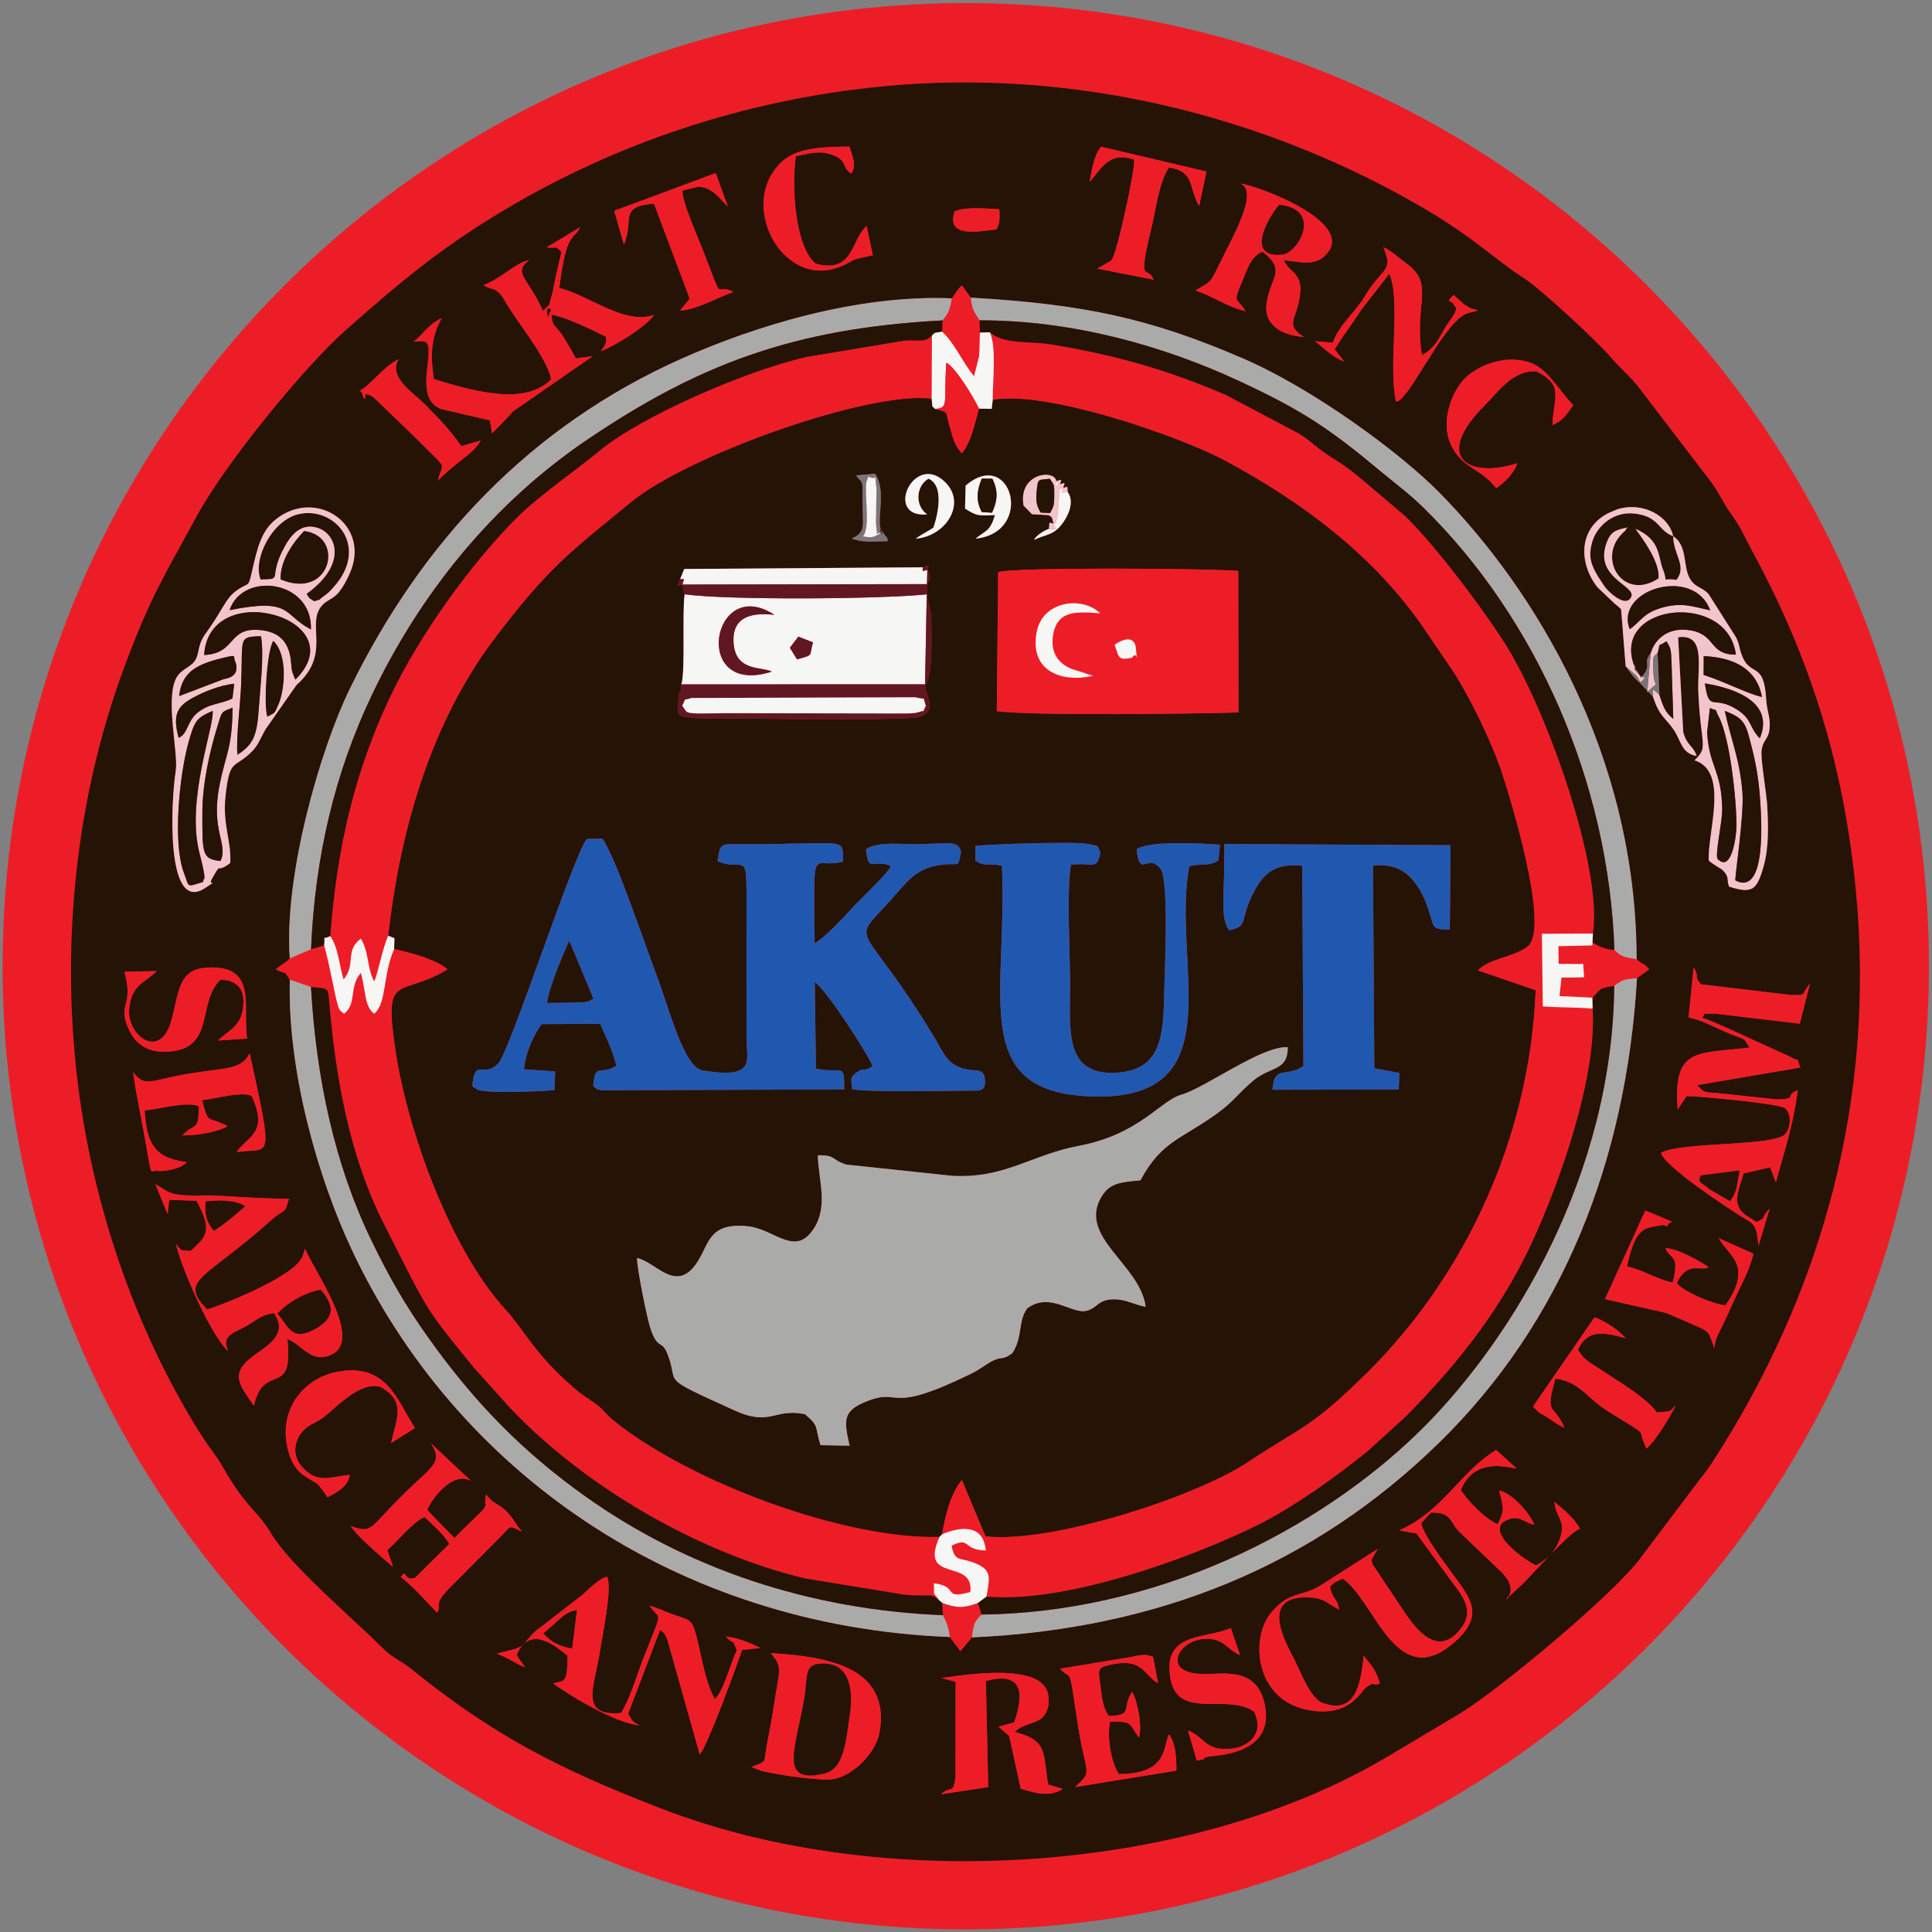 <?xml version="1.0" encoding="UTF-8" standalone="no"?>
<!-- Created with Inkscape (http://www.inkscape.org/) -->

<svg
   version="1.1"
   id="svg2"
   width="993.433"
   height="993.433"
   viewBox="0 0 993.433 993.433"
   xmlns="http://www.w3.org/2000/svg"
   xmlns:svg="http://www.w3.org/2000/svg">
  <rect x="0" y="0" width="993.433" height="993.433" fill="#808080" stroke="none"/>
  <defs
     id="defs6" />
  <g
     id="g8"
     transform="matrix(1.333,0,0,-1.333,1.333,992.099)">
    <path
       d="M 371.537,0 C 166.343,0 0,166.343 0,371.537 c 0,205.194 166.343,371.537 371.537,371.537 205.194,0 371.537,-166.343 371.537,-371.537 C 743.075,166.343 576.732,0 371.537,0"
       style="fill:#ed1d27;fill-opacity:1;fill-rule:evenodd;stroke:none"
       id="path10" />
    <path
       d="m 457.279,76.66 c 6.654,-2.376 6.328,-8.024 16.789,-6.938 5.565,0.577 13.08,5.057 8.706,14.253 -10.369,7.385 -29.317,-3.493 -32.267,12.736 -3.328,18.309 14.064,15.243 23.254,19.552 l 3.584,-10.476 c -5.002,2.057 -6.408,7.069 -14.451,6.212 -9.919,-1.057 -16.067,-13.684 1.125,-13.477 8.349,0.101 20.562,2.379 23.063,-12.896 3.031,-18.509 -19.698,-18.442 -22.075,-18.99 -4.103,-0.947 1.739,-0.501 -4.374,-1.466 z m -95.15,20.314 c 9.221,1.234 38.825,6.139 41.179,-6.313 0.804,-4.25 -0.48,-7.602 -2.852,-9.441 -2.353,-1.825 -6.987,-2.087 -10.088,-5.023 12.636,-3.318 10.955,-7.416 12.919,-20.31 l 5.675,-1.69 c -5.18,-3.38 -10.873,-1.439 -16.192,0.022 l -4.499,20.432 -4.071,3.499 6.016,1.742 c 4.012,11.338 3.157,19.831 -10.928,15.915 l 0.915,-40.901 -18.15,-2.775 c 3.633,3.731 4.553,-0.662 5.546,6.576 l 0.031,36.81 z m 64.594,-14.661 c 9.827,0.298 4.654,2.944 9.017,9.353 2.129,-3.922 3.97,-13.359 2.576,-17.657 -4.029,5.626 -2.349,6.267 -11.11,6.11 -1.243,-5.695 0.272,-15.488 3.381,-20.194 18.863,0.013 16.98,10.275 19.322,15.334 2.566,-3.225 2.917,-9.017 2.869,-14.016 l -39.091,-6.333 c 7.167,6.538 4.163,4.418 1.252,23.069 -3.974,25.454 -2.016,17.228 -7.063,22.582 l 26.791,4.41 c 3.398,0.642 5.982,1.517 9.116,0.193 l 1.933,-10.186 c -5.699,3.254 -5.792,10.048 -18.68,7.06 -5.022,-1.165 -4.37,-1.748 -3.457,-8.692 0.503,-3.829 0.832,-7.859 3.144,-11.03 z m -236.107,24.041 7.469,1.93 c 3.068,1.332 2.52,1.458 4.916,4.076 2.068,2.259 1.864,2.245 4.715,4.343 l 15.964,12.376 c 2.978,2.73 7.107,6.659 9.511,6.939 2.12,-4.188 -1.943,-23.143 -2.816,-29.036 -1.931,-13.037 -8.294,-25.032 8.233,-23.486 3.603,6.002 5.804,13.904 8.524,20.923 7.93,20.457 6.721,14.04 2.33,20.531 3.323,-1.018 6.985,-2.738 10.344,-3.875 5.339,-1.806 6.092,-1.534 7.731,-7.59 2.146,-7.931 3.222,-17.339 7.181,-24.624 3.157,2.614 5.688,12.597 8.514,18.859 -2.433,5.63 -0.09,0.991 -4.319,5.28 5.258,-0.618 9.428,-2.506 13.458,-4.447 l -7.106,-0.748 C 282.906,100.996 271.86,70.544 268.922,67.519 l -12.644,44.791 c -1.482,2.678 -0.615,1.577 -2.682,3.179 L 241.327,83.263 c 1.102,-2.009 1.568,-3.461 4.482,-4.519 -8.817,0.484 -27.06,11.443 -33.416,16.104 4.133,1.419 5.435,-0.674 5.569,10.723 -1.999,1.32 -13.242,12.49 -18.887,1.926 -1.182,-2.212 -0.865,-1.396 2.463,-6.388 -3.704,1.397 -6.446,3.724 -10.921,5.245 z m 29.101,1.936 1.875,14.933 c -4.381,-0.626 -6.66,-3.585 -8.626,-5.221 l -4.371,-3.844 c 2.553,-2.813 5.296,-4.836 11.123,-5.868 z m 76.587,-1.717 c 21.373,-1.301 46.338,-5.164 41.994,-30.425 -1.397,-8.124 -10.094,-16.62 -17.556,-18.131 -4.759,-0.964 -22.048,1.63 -28.17,3.186 l -3.726,1.465 c 6.289,2.531 4.617,1.057 5.898,8.151 0.816,4.521 1.757,8.882 2.44,13.353 0.614,4.022 1.28,8.02 1.966,12.069 0.972,5.735 -0.101,7.082 -2.846,10.332 z m 242.459,47.321 c 17.182,7.764 23.665,22.847 37.386,31.026 l 7.941,-7.176 c -3.708,0.512 -16.203,4.524 -21.609,-8.234 2.494,-3.882 9.193,-11.136 14.284,-13.188 2.918,6.107 2.062,6.042 0.555,12.997 5.327,-1.299 11.57,-8.586 13.553,-13.228 -4.228,0.741 -6.093,4.74 -12.148,0.976 -5.82,-5.646 11.86,-16.689 12.882,-16.595 4.274,2.214 7.622,5.502 9.313,10.84 2.088,6.591 -1.908,7.712 -2.271,13.559 3.502,-2.934 7.651,-6.172 9.825,-10.386 -3.171,-0.312 -18.185,-17.306 -21.972,-21.086 -0.764,-0.763 -9.109,-8.149 -5.448,-5.46 l -1.251,-0.412 c 0.025,-0.31 5.354,3.357 -1.745,10.421 l -16.452,15.731 c -3.755,4.388 -2.875,7.095 -10.6,7.121 l -3.788,-4.106 c 1.06,-5.318 10.937,-17.779 14.782,-23.201 4.547,-6.412 7.718,-11.899 1.347,-19.416 l -1.221,-1.329 c -0.181,-0.186 -0.446,-0.462 -0.633,-0.641 -23.747,-22.733 -31.894,14.839 -44.601,23.217 -4.738,-2.377 -1.441,-0.208 -4.911,-3.144 1.261,-5.25 2.632,-3.953 3.667,-8.849 -4.508,2.119 -5.453,4.521 -11.75,4.746 -20.123,0.718 -8.202,-18.645 -5.357,-24.492 2.935,-6.033 5.776,-13.519 10.028,-15.963 13.3,-5.397 15.305,7.017 16.493,17.941 3.37,-4.554 4.121,-4.306 6.261,-10.713 -3.4,-1.212 -1.702,1.155 -5.251,-1.397 -2.368,-1.703 -6.053,-11.246 -21.275,-9.029 -21.737,3.167 -23.858,27.951 -15.363,37.872 7.77,9.074 11.792,5.242 20.692,11.491 l 20.3,12.964 c -2.749,-5.112 -2.537,-3.448 -1.962,-5.943 l 10.678,-15.994 c 4.211,-6.254 13.585,-21.695 23.457,-8.647 6.022,7.959 -0.811,13.724 -5.833,21.08 l -11.412,15.514 z M 154.84,137.306 c 0.565,0.193 0.932,-2.884 4.276,-1.694 l 13.188,13.074 c -2.094,3.756 -6.436,7.441 -9.528,10.379 -4.666,-1.98 -10.054,-8.982 -14.329,-12.726 l 2.159,-6.493 c -4.351,3.713 -14.042,11.938 -16.294,15.701 8.382,-2.808 6.937,-1.054 19.354,11.358 11.653,11.649 16.577,12.939 11.577,20.581 l 15.448,-14.491 c -6.991,3.997 -15.199,-6.795 -16.893,-11.21 l 10.5,-10.812 c 2.556,2.583 5.036,5.041 8.027,7.925 6.012,5.798 2.936,2.921 4.162,8.832 3.258,-4.062 4.373,-2.993 7.858,-6.451 2.597,-2.578 3.745,-5.225 6.027,-7.864 -5.384,2.473 -3.752,2.746 -8.797,-2.454 l -18.016,-18.108 c -8.421,-8.166 -3.724,-7.462 -5.99,-10.659 -4.434,4.593 -9.151,10.071 -13.979,13.778 z m 4.209,56.075 -9.215,-5.751 c 2.465,10.138 5.591,16.188 -3.93,21.567 -7.624,2.688 -17.66,-8.202 -21.802,-11.426 -3.078,-2.396 -4.952,-2.612 -7.176,-4.493 -3.724,-3.151 -6.297,-9.628 -1.136,-15.176 5.821,-6.258 10.35,-3.518 18.124,-2.781 -0.512,-4.339 -4.948,-6.819 -8.62,-8.592 l -1.669,2.455 c -3.03,4.031 -2.542,2.58 -7.121,5.719 -3.605,2.471 -5.256,5.587 -6.437,10.117 -3.835,14.702 5.421,27.295 18.647,29.989 19.249,3.921 23.566,-10.95 29.763,-20.667 0.144,-0.226 0.424,-0.62 0.573,-0.962 z m 459.067,49.75 15.562,34.177 10.212,-4.255 c -0.596,-0.732 -1.139,-0.449 -1.34,-0.862 -1.123,-2.307 -0.252,-0.144 -2.223,-0.501 -6.842,-1.239 -10.199,-0.025 -13.73,-15.93 6.317,-1.43 12.149,-5.278 17.671,-6.194 2.69,10.867 -0.725,8.617 -2.853,13.127 3.938,0.401 13.875,-5.159 16.765,-7.312 -3.377,-1.649 -8.256,2.674 -12.354,-6.062 2.273,-3.258 14.33,-8.306 18.796,-8.55 11.166,15.974 0.378,19.458 -2.54,25.848 l 13.325,-5.978 c -1.549,-6.433 -4.753,-11.962 -7.546,-18.091 -1.447,-3.175 -2.595,-5.84 -4.024,-8.811 -2.574,-5.35 -2.924,-5.216 -3.569,-9.483 l -0.933,2.68 c -1.101,3.051 -1.064,3.715 -5.806,5.747 -3.896,1.67 -7.71,3.328 -11.702,5.097 z m -10.441,-19.558 1.22,-1.767 c 0.7,-0.8 0.605,-0.905 2.044,-2.143 3.253,-2.797 23.752,-14.221 27.083,-20.265 5.268,0.709 4.406,-0.554 7.386,2.758 -2.038,-4.141 -7.253,-13.062 -11.292,-16.705 -4.364,9.366 2.418,3.374 -15.553,14.892 -7.364,4.719 -10.524,11.059 -19.579,12.121 -4.108,-14.75 -0.85,-8.91 3.544,-19.025 -3.094,1.536 -3.635,2.069 -6.394,3.904 -2.873,1.911 -2.606,0.998 -5.774,4.346 l 23.709,34.406 c 2.997,-0.885 9.114,-4.526 11.966,-8.067 -9.585,2.858 -15.081,2.843 -18.361,-4.456 z m -502.991,14.145 c -5.245,-0.613 -6.973,-3.052 -11.314,-5.335 -4.741,-2.493 -9.041,-3.589 -6.319,-9.24 -5.917,4.694 -17.643,30.55 -20.153,41.167 2.917,-3.089 0.489,-2.064 5.582,-2.615 6.82,5.914 8.229,8.38 2.328,19.387 l -10.532,0.344 -0.643,-5.46 -4.699,11.503 4.848,-2.938 c 4.56,-2.226 13.461,-1.127 19.004,-1.478 9.172,-0.58 18.481,-1.173 27.623,-1.225 -1.682,-6.571 -1.519,-3.487 -6.823,-8.257 -25.404,-22.847 -36.032,-22.878 -24.731,-34.383 1.615,0.084 33.531,12.053 36.856,20.376 l 0.992,3.066 c 2.745,-7.705 22.882,-34.997 10.173,-40.9 -8.023,-3.726 -11.514,4.215 -17.025,5.94 2.441,-23.005 -8.777,-8.843 -12.715,-24.865 -0.044,-0.178 -0.058,-0.6 -0.18,-0.869 -4.992,7.52 -9.955,12.176 -0.211,19.283 5.82,4.245 13.505,8.514 7.94,16.499 z m 18.034,9.065 c -5.854,-0.91 -13.274,-5.232 -16.744,-9.261 4.272,-4.601 5.336,-11.263 14.893,-5.798 8.056,4.607 6.622,9.599 1.851,15.059 z m 554.601,16.983 c -0.785,9.143 -2.21,8.375 -7.01,11.472 -5.088,3.284 -28.87,18.757 -30.636,24.281 7.827,4.434 43.558,2.405 47.952,7.26 2.123,2.346 2.662,7.936 -0.145,10.049 -2.294,1.727 -34.026,4.742 -37.905,4.572 l -3.418,-5.128 c -1.816,23.971 7.12,21.48 27.712,23.867 -3.093,4.946 -0.582,2.12 -11.486,7.053 -4.616,2.088 -7.122,3.53 -12.033,4.57 l 1.969,19.3 c 2.579,-4.251 -0.355,-2.559 2.752,-6.486 l 34.91,-4.149 c 6.571,-0.042 3.27,-0.121 7.197,4.338 l -3.922,-15.392 -32.628,3.885 c -7.715,-0.232 -2.613,0.215 -5.148,-1.52 7.585,-2.828 12.669,-5.392 19.787,-8.589 l 14.1,-6.455 c 4.571,-2.655 1.955,0.871 4.137,-4.227 l -39.781,-6.772 c 2.791,-3.437 3.53,-2.625 8.758,-3.197 l 21.948,-2.342 c 8.525,0.237 2.649,1.522 8.085,3.556 -2.015,-14.448 -4.962,-22.582 -8.474,-35.486 l -2.261,5.746 -10.224,-2.365 c -1.793,-6.588 -4.432,-11.097 -0.14,-15.266 1.285,-1.248 3.14,-2.096 5.212,-3.514 4.713,2.407 0.771,0.748 5.027,5.195 z m -7.241,29.042 -15.156,-1.923 c -1.094,-3.189 -0.088,-2.251 3.624,-5.502 l 7.775,-4.503 c 2.776,3.24 2.733,6.523 3.757,11.927 z M 50.339,330.685 c 4.881,-6.381 6.691,-2.812 23.337,-0.291 13.379,2.026 18.363,1.411 21.653,7.553 9.398,-43.35 7.997,-36.142 -5.049,-38.089 4.056,6.106 12.572,7.179 5.753,21.7 -4.544,1.752 -13.108,-1.043 -19.076,-1.674 2.675,-10.167 1.835,-5.674 9.834,-10.066 -4.104,-2.286 -11.91,-3.636 -17.502,-3.524 4.859,5.058 6.336,1.236 6.426,11.248 -4.425,1.998 -15.421,-1.156 -20.93,-1.629 0.831,-13.061 3.998,-18.403 16.324,-19.947 -2.939,-3.037 -9.701,-3.672 -11.583,-3.355 -2.623,0.441 -1.858,-3.637 -4.213,10.175 -1.626,9.537 -3.63,18.337 -4.975,27.9 z m 33.734,35.678 c -9.393,-8.893 -1.621,-27.019 -20.723,-27.805 -8.41,-0.346 -12.594,3.87 -14.838,9.017 -4.319,9.909 2.267,8.147 -1.505,21.808 l 12.483,0.306 c -4.869,-4.798 -9.939,-5.274 -10.677,-14.934 -0.755,-9.89 11.951,-19.822 16.306,-4.101 3.039,10.97 2.484,19.798 13.99,20.378 19.564,0.986 13.306,-15.393 15.224,-27.4 l -11.221,-0.746 c 3.491,3.538 8.26,5.129 9.439,11.384 1.511,8.016 -1.674,11.933 -8.479,12.092 z m 26.715,8.202 c -2.347,31.858 11.702,80.612 23.224,104.153 27.81,56.821 69.656,101.198 127.864,127.17 28.534,12.732 67.966,24.816 104.329,23.286 1.266,1.636 1.317,2.101 2.047,2.989 1.39,1.689 0.452,0.832 1.847,1.942 l 3.336,-4.651 c 43.921,-2.563 69.255,-8.034 104.923,-23.409 26.963,-11.623 60.368,-36.092 75.805,-51.734 36.684,-37.172 76.129,-101.042 76.145,-180.103 3.148,-2.831 2.009,-0.662 4.859,-3.888 l -4.707,-3.322 C 626.359,296.333 601.564,234.067 554.087,187.698 505.637,140.378 445.93,115.866 373.91,112.642 l -4.44,-5.259 -4.098,5.406 c -106.17,4.178 -190.907,64.398 -230.82,149.708 -12.788,27.334 -24.697,68.256 -23.75,103.848 -2.735,4.207 -0.638,1.499 -5.364,3.974 2.756,2.569 2.798,1.604 5.349,4.245 z m 525.851,100.926 -5.172,5.432 c -2.557,2.292 -3.028,3.151 -5.375,6.321 l -1.75,21.971 c -0.642,0.757 -1.295,1.23 -2.415,2.151 l -6.571,6.218 c -7.299,8.942 -7.969,23.093 4.692,29.04 l 2.865,1.186 c 10.15,3.123 19.998,-2.898 21.504,-10.374 -5.856,2.149 -5.255,7.462 -14.487,8.675 -8.817,1.159 -14.991,-5.104 -16.658,-10.651 -1.877,-6.242 -0.277,-9.418 2.307,-13.824 l 2.554,-3.84 c 0.168,-0.206 0.416,-0.492 0.593,-0.691 0.178,-0.2 0.439,-0.477 0.626,-0.67 2.345,-2.412 7.202,-6.14 8.909,-2.401 2.034,4.454 -15.238,7.348 -9.166,21.735 1.616,3.829 4.037,4.211 7.859,5.041 -0.254,-0.286 -0.65,-0.31 -0.784,-0.837 -0.132,-0.517 -0.585,-0.631 -0.764,-0.826 l -1.449,-1.542 c -8.464,-9.855 1.622,-25.225 14.861,-16.431 0.442,6.179 -5.404,14.267 -8.935,19.102 9.787,-4.269 8.623,-10.715 10.562,-15.58 2.371,-5.948 -1.287,-3.219 5.267,-4.12 4.144,5.416 -1.158,9.493 -1.294,16.861 6.056,-4.038 3.358,-12.476 7.034,-17.279 1.943,-2.539 4.348,-2.634 6.566,-4.955 l 9.497,-14.97 c 2.873,-4.123 1.799,-4.973 3.659,-9.387 3.216,-7.633 8.267,-1.665 9.113,-16.207 0.271,-4.652 1.507,-6.672 1.38,-10.345 -0.191,-5.5 -2.405,-4.687 -3.137,-9.397 -0.493,-3.171 1.895,-16.438 2.172,-21.444 0.425,-7.682 0.637,-16.121 -1.35,-23.21 -2.638,-9.412 -4.373,-10.831 -13.373,-7.984 -1.088,2.834 0.403,3.472 -2.581,6.492 -0.053,0.054 -3.964,2.343 -5.238,3.532 -0.599,10.806 8.025,34.425 -5.515,38.693 5.583,5.308 2.399,5.359 1.484,26.22 -0.436,9.938 3.035,22.704 -7.8,21.247 l 1.964,-36.488 c 1.394,-5.496 3.923,-5.242 5.165,-9.335 -6.102,1.209 -5.819,5.881 -9.006,10.398 -3.236,4.585 -5.301,4.848 -7.811,12.478 z M 87.831,411.385 c -5.956,-4.52 -3.052,0.99 -6.965,-5.918 -2.248,-3.969 3.541,0.483 -2.655,-3.701 -15.574,-10.517 -13.21,34.044 -11.423,45.026 1.108,6.811 -4.087,27.599 0.156,35.802 1.91,3.692 5.573,4.07 7.372,6.972 1.72,2.774 0.808,5.903 3.937,10.199 6.858,9.416 7.625,13.469 11.77,16.509 5.279,3.873 4.605,0.627 6.282,8.001 1.996,8.778 3.57,15.083 8.798,19.398 15.541,12.828 37.504,-1.744 28.659,-20.959 -4.723,-10.259 -7.122,-8.586 -10.187,-11.631 -7.096,-7.05 3.726,-18.863 -10.184,-31.029 l -11.653,-16.673 c -1.993,-2.982 -2.701,-6.042 -5.37,-8.808 -6.893,-7.143 -8.764,-2.223 -10.38,-17.45 -1.183,-11.152 2.281,-17.05 1.846,-25.738 z m 11.7,109.313 c 9.348,0.21 2.426,0.221 9.338,12.783 2.093,3.804 5.993,9.421 12.904,7.069 7.118,-2.422 11.219,-14.085 -4.553,-25.374 1.885,-2.733 0.278,-0.98 2.921,-2.873 3.527,1.059 0.866,-0.128 3.94,2.089 1.746,1.26 1.948,1.561 3.365,3.102 14.433,15.698 0.801,31.617 -13.202,28.445 -10.364,-2.348 -17.864,-17.483 -14.713,-25.241 z m 4.887,-23.599 c -2.688,-4.04 -3.733,-25.765 -2.31,-29.36 3.146,1.807 2.591,0.718 4.437,5.023 2.279,5.314 3.656,18.944 -2.127,24.337 z m 35.601,97.917 c 0.259,0.207 1.702,1.522 2.042,1.841 1.393,1.31 1.831,1.836 3.261,3.166 3.035,2.824 4.235,3.971 7.413,5.643 -4.098,-6.88 5.524,-12.715 10.256,-17.463 5.033,-5.051 9.902,-10.072 13.949,-16.052 l 7.471,2.189 c -2.775,-5.293 -8.996,-7.759 -16.503,-15.503 1.473,6.345 3.462,4.617 -2.179,10.156 -3.349,3.289 -5.799,5.695 -9.096,8.995 l -13.718,13.164 c -2.752,1.558 -0.679,0.235 -2.902,1.157 -0.262,0.108 0.215,-4.858 -1.524,0.708 -0.106,0.338 -0.546,0.225 -0.78,0.399 z m 82.772,61.605 c -2.487,-5.158 -5.275,-1.146 -8.052,-23.486 11.113,-2.513 25.131,-14.455 36.508,-10.339 -2.278,-3.988 -14.998,-12.086 -20.507,-13.983 1.088,1.546 2.554,2.863 1.985,5.515 -4.914,2.554 -15.536,7.641 -21.011,8.589 0.489,-5.087 1.004,-3.182 4.547,-8.49 1.272,-1.906 3.425,-5.75 4.885,-8.437 l 6.474,0.853 -30.586,-21.166 c -1.599,-1.688 -2.761,-3.047 -4.35,-4.624 l -3.868,-3.962 -0.849,5.017 -18.862,4.375 c -9.935,3.985 -3.391,18.839 -5.019,24.551 -0.849,2.978 -4.202,0.885 -5.366,1.653 4.032,2.947 4.422,5.538 10.664,8.886 -3.555,-6.649 -4.745,-12.83 -2.987,-23.559 15.603,-4.789 35.221,-10.286 45.233,-0.066 -1.573,8.089 -12.488,21.228 -17.3,29.245 -0.671,1.117 -1.697,3.226 -3.262,4.466 -2.732,2.165 -1.167,0.152 -5.597,2.624 6.807,2.369 12.362,8.707 17.674,9.624 -4.725,-3.408 -2.703,-5.767 0.13,-10.21 2.486,-3.897 3.307,-5.412 5.213,-9.384 3.718,3.912 1.678,0.67 3.359,6.048 0.486,1.555 0.777,3.609 1.1,5.196 0.788,3.877 1.755,7.62 2.654,11.519 -2.83,2.857 -1.389,1.211 -5.748,1.754 z m -11.751,-32.678 c 1.863,0.312 -1.335,3.001 -1.05,-0.036 0.401,-4.274 1.03,0.032 1.05,0.036 z m 365.11,-67.996 c -6.097,7.898 -13.418,7.717 -17.539,16.93 -4.037,9.024 0.445,20.007 4.999,24.938 4.794,5.191 15.519,9.893 25.38,6.658 6.239,-2.046 10.324,-8.983 15.072,-14.482 1.386,-1.606 0.712,-0.491 1.774,-2.127 -2.444,-3.332 -4.018,-6.059 -8.014,-7.532 0.563,11.056 4.504,15.364 -6.214,20.717 -9.279,0.357 -14.751,-8.076 -19.617,-12.89 -20.292,-20.076 -7.002,-28.691 12.32,-22.61 -1.415,-4.236 -5.418,-7.785 -8.161,-9.601 z m -62.973,56.14 c 1.962,6.393 8.755,11.904 12.128,17.596 7.189,12.132 11.364,9.353 7.305,19.231 3.337,-1.508 5.267,-3.64 8.542,-5.989 11.758,-8.435 3.118,-15.18 6.351,-35.679 5.67,3.232 6.212,6.348 9.477,11.446 0.158,0.247 0.376,0.548 0.538,0.792 l 1.137,1.559 c 3.119,4.87 1.936,4.102 1.175,5.729 -0.954,2.04 -3.755,0.268 -0.089,3.689 l 3.969,-3.569 c 3.126,-1.978 1.89,-1.382 5.378,-2.34 -0.275,-0.198 -0.748,-0.274 -0.961,-0.335 l -2.831,-0.729 c -8.11,-2.217 -19.362,-26.771 -25.538,-32.73 -1.792,-1.729 -0.302,-0.46 -2.252,-1.514 -3.107,13.911 1.957,38.956 -2.576,49.458 l -10.977,-14.158 c -3.051,-4.825 -6.462,-9.16 -10.134,-15.034 l 3.667,-4.611 c -4.29,1.209 -8.53,5.894 -11.254,7.713 z m -145.963,50.655 c 4.926,1.883 11.759,1.043 17.279,0.806 0.143,-3.607 0.249,-5.447 -1.122,-7.764 -8.161,-1.003 -19.347,-3.097 -16.157,6.959 z m -92.125,14.754 4.696,-13.01 c -3.483,3.622 -6.138,7.519 -11.5,7.754 l -6.023,-1.472 c -0.239,-4.089 5.375,-16.614 7.525,-22.09 9.144,-23.284 3.95,-13.164 12.208,-16.996 -6.322,-2.225 -14.68,-7.058 -20.66,-7.183 l 3.733,4.522 -13.811,36.709 c -13.947,-1.171 -7.426,-6.269 -11.583,-15.811 l -3.728,13.015 z m 185.047,-45.294 c 4.79,3.091 5.378,2.145 8.22,8.099 5.766,12.079 16.45,29.734 9.259,33.119 4.713,-0.238 46.805,-15.157 32.086,-28.15 -4.229,-3.733 -9.924,-1.868 -15.466,-1.391 2.317,-5.428 7.996,-4.52 5.961,-15.169 -1.6,-8.372 -5.357,-9.799 1.781,-14.406 -8.302,0.537 -15.655,4.418 -14.366,13.122 1.509,10.187 7.808,12.48 -1.632,19.768 -4.489,-1.966 -5.679,-6.361 -7.911,-11.701 -3.622,-8.667 -2.074,-5.625 1.39,-11.235 -6.833,1.425 -13.093,6.06 -19.322,7.944 z m -40.848,41.871 c 1.121,5.162 1.513,9.952 4.436,13.601 l 40.671,-9.587 -2.826,-13.267 c -4.23,7.225 -1.629,13.386 -11.659,14.823 -3.794,-5.675 -4.905,-15.597 -6.771,-23.362 -5.541,-23.063 -1.585,-13.724 0.869,-19.905 l -21.801,4.294 c 0.315,0.232 0.795,0.388 1.051,0.519 l 4.421,2.58 c 2.226,2.308 9.117,34.987 8.866,38.831 -9.727,3.783 -13.012,-3.987 -17.258,-8.527 z m -83.596,-28.283 c -0.339,-0.128 -0.808,-0.158 -1.067,-0.212 -9.472,-1.971 -5.238,-1.695 -11.592,-4.217 -22.559,-8.954 -40.231,25.162 -21.838,41.029 6.053,5.222 17.048,5.225 25.459,5.329 1.382,-4.275 2.863,-7.771 0.668,-10.405 -4.066,2.638 -0.809,5.286 -8.482,7.603 -4.692,1.416 -9.148,-0.28 -12.833,-0.91 -1.71,-11.052 -0.466,-35.072 7.723,-41.471 14.685,-3.913 13.456,9.227 19.565,14.54 z m 3.392,65.11 c -53.258,-5.219 -102.563,-22.067 -145.155,-47.418 -24.747,-14.73 -40.676,-28.099 -61.593,-46.603 C 116.39,602.771 85.933,565.458 75.016,545.358 62.184,521.735 57.062,514.1 47.01,487.072 29.68,440.479 23,387.994 28.011,335.519 c 5.035,-52.73 22.827,-103.686 48.204,-144.171 3.135,-5.002 6.353,-8.698 8.836,-13.103 8.736,-15.499 13.514,-16.973 18.456,-25.345 7.28,-12.331 30.588,-31.99 42.544,-43.813 5.213,-5.154 6.659,-4.631 11.795,-8.774 C 189.303,74.94 214.227,61.958 254.677,46.4 339.882,13.627 458.903,21.239 535.338,67.307 l 26.663,15.884 c 15.131,9.113 60.224,46.74 69.879,60.19 l 22.741,30.133 c 1.636,2.215 2.729,3.358 4.401,5.922 42.888,65.816 63.654,140.887 55.826,221.698 -4.867,50.236 -18.48,91.024 -40.068,130.759 -2.632,4.844 -4.243,8.848 -7.408,13.217 -3.958,5.464 -5.015,8.779 -8.482,13.395 l -27.925,36.522 c -2.886,3.845 -7.179,7.321 -10.555,11.324 -5.028,5.963 -26.912,26.37 -33.712,30.698 -10.086,6.419 -19.563,15.765 -37.886,26.527 -61.481,36.112 -135.752,54.572 -209.729,47.322"
       style="fill:#251305;fill-opacity:1;fill-rule:evenodd;stroke:none"
       id="path12" />
    <path
       d="m 438.923,288.948 c -7.125,-0.696 -11.606,-0.836 -14.861,-6.047 -9.76,-15.628 14.859,-26.365 16.861,-42.718 -4.602,0.821 -7.438,2.781 -11.668,2.865 -6.885,0.136 -6.538,-3.222 -11.056,-4.398 -5.818,-1.515 -13.965,7.436 -22.893,0.953 -3.745,-4.86 -1.638,-10.947 -5.792,-17.316 -4.241,-3.156 -3.88,-0.829 -8.418,-3.399 -2.377,-1.347 -3.95,-2.816 -8.068,-4.817 -32.417,-15.75 -25.944,-4.91 -39.795,-10.403 -9.27,-3.676 -8.693,-7.333 -6.508,-17.078 l -11.223,0.206 c -2.346,7.523 -0.319,7.126 -6.003,11.934 -11.971,2.46 -13.156,-4.91 -27.189,1.476 -30.124,13.707 -20.948,9.404 -25.817,21.719 -2.259,5.713 -3.566,1.441 -6.41,9.328 -1.373,3.806 -5.431,23.852 -5.349,27.747 7.3,-1.552 14.764,-13.459 22.683,-2.422 5.252,7.32 4.364,16.253 20.054,14.667 9.781,-0.989 17.452,-11.037 24.355,-2.401 7.165,8.962 2.966,19.485 2.622,29.764 7.155,0.131 5.08,-1.694 11.06,-3.582 l 40.737,-4.321 c 20.318,-1.166 30.683,8.134 48.79,11.539 23.527,4.424 31.465,17.391 39.599,19.721 9.346,2.678 31.093,18.982 41.129,18.344 0.002,-9.376 -6.547,-7.216 -13.295,-12.876 -6.352,-5.328 -7.285,-7.876 -14.199,-12.843 -13.78,-9.9 -21.252,-10.537 -29.348,-25.64 z m 32.375,129.748 87.253,-0.471 -0.292,-32.529 c -6.923,0.057 -5.962,0.614 -7.887,6.496 -1.087,3.321 -2.004,6.037 -3.861,9.07 -3.491,5.7 -8.257,10.143 -17.883,9.094 l 0.515,-78.2 9.666,-1.744 -0.228,-6.416 -48.75,-0.11 c 0.792,9.825 4.971,4.525 11.969,9.104 l -0.479,77.277 c -9.809,1.229 -14.594,-2.743 -18.027,-8.929 -6.706,-12.081 -2.125,-14.306 -10.198,-15.93 -3.371,4.601 -1.856,13.748 -1.864,24.817 z m -96.05,-0.791 c 2.856,0.63 39.196,1.931 43.828,0.746 4.114,-1.053 2.695,0.336 4.435,-3.279 -1.55,-7.186 -2.694,-3.595 -11.383,-4.699 -1.818,-10.47 -0.227,-35.825 -0.335,-48.078 -0.146,-16.719 -1.69,-33.014 17.465,-32.139 17.681,0.808 18.527,14.114 18.827,30.846 0.141,7.846 2.017,44.682 -1.599,47.988 -4.912,6.045 -7.833,-4.134 -9.024,7.37 4.819,3.567 26.285,2.164 32.138,1.778 l -0.593,-6.045 c -3.517,-2.464 -6.645,-1.128 -11.235,-2.23 -7.025,-36.663 17.55,-89.79 -36.203,-88.899 -49.656,0.823 -33.76,38.616 -36.084,89.062 -6.278,1.189 -6.257,-0.643 -10.286,1.986 z M 181.195,325.266 c 0.884,11.373 4.41,2.849 10.033,8.817 4.399,4.669 28.882,79.857 34.083,86.544 l 6.089,0.098 c 5.123,-7.124 16.232,-40.431 20.77,-52.362 4.968,-13.064 10.606,-35.823 17.846,-37.019 20.6,-3.402 17.049,3.709 16.955,11.903 l -0.029,34.796 c 0,44.223 1.467,28.586 -11.169,34.02 1.066,7.34 1.263,6.532 9.254,6.532 41.425,0 39.061,3.021 39.199,-6.723 -12.441,-3.231 -11.252,8.959 -10.98,-31.436 4.234,2.267 12.005,10.859 15.388,14.543 2.996,3.262 12.894,12.302 14.005,15.245 -7.213,2.909 -8.432,-3.161 -9.621,6.436 4.656,3.091 13.652,1.927 18.993,1.936 11.362,0.019 17.054,2.121 17.714,-3.223 -1.578,-6.423 0.106,-3.624 -7.99,-4.77 -9.881,-1.398 -13.01,-6.809 -19.42,-13.863 -16.236,-17.869 -10.915,-5.869 17.53,-53.37 3.045,-5.086 4.57,-9.998 11.708,-11.525 4.384,-0.938 7.08,0.469 7.378,-4.192 0.295,-4.623 -2.072,-4.103 -6.31,-4.103 -11.943,-0.015 -34.193,-0.79 -44.93,0.501 -0.173,4.201 -1.209,4.376 2.002,6.679 3.179,2.28 1.52,-0.55 5.949,2.26 -2.633,5.997 -18.166,29.773 -22.346,32.405 l 0.44,-33.338 c 9.957,-2.207 11.093,2.903 10.89,-8.043 l -93.668,-0.324 c -2.551,0.567 -1.599,0.546 -3.123,1.575 0.728,9.445 2.459,3.833 8.93,7.906 -1.161,5.164 -4.243,11.636 -6.272,16.159 l -22.536,-0.123 c -2.982,-4.034 -6.152,-10.727 -6.867,-17.412 l 12.094,-0.845 -0.329,-7.215 c -6.544,-0.518 -24.672,-1.353 -29.53,0.117 z m 202.844,198.324 c 6.163,1.93 81.284,1.447 92.615,0.431 l 0.094,-54.58 c -16.899,-0.555 -80.944,-1.33 -93.24,0.521 z m -29.087,1.833 c 2.65,0.778 2.451,1.555 1.758,-1.001 0.473,-0.884 0.865,-0.531 0.991,-3.343 0.012,-0.265 -0.429,-1.267 -0.439,-1.079 -0.012,0.205 -0.468,-0.703 -0.689,-1.062 l -0.08,-3.939 1.761,-8.157 c -0.082,-8.368 0.853,-22.235 -2.43,-27.1 l 0.027,0.542 c 0.44,-5.813 4.589,-9.405 -1.395,-12.361 -3.914,-1.934 -66.942,-0.749 -75.869,-0.791 -20.84,-0.097 -18.241,0.613 -17.858,7.273 0.38,6.613 0.594,-1.347 1.117,5.856 1.6,5.372 0.213,27.678 1.259,34.76 l -0.846,3.753 c -2.783,-0.676 -1.837,-0.847 -0.925,2.066 l 1.618,3.941 z m 51.494,33.265 c 2.411,0.541 2.074,1.092 1.425,-1.242 2.35,0.649 1.828,1.011 1.263,-1.392 2.194,0.537 1.424,0.838 1.765,-1.652 2.918,-4.107 -0.343,-9.974 -2.481,-12.601 -3.5,-4.301 -6.187,-3.593 -10.54,-5.833 0.729,1.744 4.032,3.757 5.73,4.274 0.427,2.812 -0.49,2.563 1.816,2.014 -1.108,3.543 -0.063,1.851 -1.886,3.292 l -6.438,0.351 -3.26,3.347 c -2.178,12.526 11.953,14.123 12.606,9.441 z m -34.957,-1.731 c 17.592,15.012 26.837,-17.999 3.818,-20.497 4.256,3.468 5.565,2.764 7.49,9.099 -6.837,-0.185 -6.902,-0.385 -11.537,2.507 z m -14.813,-11.124 c -17.007,-1.565 -5.107,24.379 6.944,12.411 8.366,-8.309 0.141,-20.936 -11.451,-21.784 2.091,1.54 4.691,2.775 6.867,4.258 0.139,0.197 5.552,15.696 -1.873,18.887 -4.881,-2.814 -5.317,-10.471 -0.487,-13.773 z m -24.967,7.276 c 0,6.044 0.251,4.368 -2.529,7.767 l 7.372,0.67 c 4.562,-7.06 0.452,-16.925 2.319,-21.901 2.224,-5.928 -3.151,4.895 1.455,-1.814 1.363,-1.986 0.505,0.84 1.132,-2.31 -2.987,-0.084 -8.481,-0.44 -11.202,0.213 -4.642,1.114 -2.014,0.269 0.261,2.748 2.042,2.225 1.191,3.945 1.191,14.627 z m -182.957,-169.798 2.414,-0.981 -0.142,-4.193 c 6.125,-1.248 16.656,-4.156 20.618,-7.817 -18.718,-11.269 -24.74,-0.146 -20.093,-31.262 4.69,-31.404 21.439,-76.964 42.268,-99.755 7.521,-8.23 11.125,-17.036 26.38,-30.275 3.293,-2.858 4.672,-3.549 8.221,-6.031 3.586,-2.509 3.759,-3.921 7.337,-6.797 29.596,-23.794 89.095,-45.825 125.643,-44.822 l 1.007,1.041 c 1.255,7.531 3.38,15.808 7.641,20.941 l 9.091,-21.719 c 23.963,-2.946 79.754,14.422 101.215,28.597 21.248,14.034 24.347,13.121 45.706,34.183 38.495,37.959 63.147,91.657 65.328,147.878 l -22.241,7.613 c 3.923,4.486 13.471,5.027 19,9.095 9.275,6.825 -7.041,59.069 -10.006,67.842 -4.112,12.166 -12.518,29.099 -18.459,38.26 l -11.463,16.881 c -19.321,28.093 -46.94,48.717 -76.957,64.782 -16.874,9.031 -68.074,27.008 -89.315,23.293 l -0.402,-3.514 -4.899,0.079 c -1.923,-6.688 -2.869,-12.451 -6.596,-17.273 -2.915,3.389 -3.189,5.176 -4.604,9.941 -1.965,6.617 0.017,5.587 -5.71,7.219 l -1.061,0.974 -0.294,2.984 c -23.872,3.142 -93.697,-21.614 -115.914,-39.859 -23.839,-19.578 -31.258,-24.566 -52.264,-52.08 -24.711,-32.366 -36.897,-74.057 -41.446,-115.224"
       style="fill:#251305;fill-opacity:1;fill-rule:evenodd;stroke:none"
       id="path14" />
    <path
       d="m 381.942,590.064 c 21.241,3.715 72.441,-14.263 89.315,-23.293 30.018,-16.065 57.636,-36.689 76.957,-64.782 l 11.463,-16.881 c 5.942,-9.16 14.347,-26.094 18.459,-38.26 2.965,-8.772 19.281,-61.017 10.006,-67.842 -5.528,-4.068 -15.076,-4.609 -19,-9.095 l 22.241,-7.613 C 589.203,306.078 564.551,252.38 526.056,214.421 504.698,193.359 501.599,194.272 480.351,180.238 458.89,166.062 403.099,148.695 379.136,151.641 l -9.091,21.719 c -4.261,-5.133 -6.386,-13.41 -7.641,-20.941 l -1.007,-1.041 c -36.548,-1.003 -96.047,21.027 -125.643,44.822 -3.578,2.877 -3.751,4.288 -7.337,6.797 -3.549,2.482 -4.928,3.173 -8.221,6.031 -15.255,13.239 -18.858,22.045 -26.38,30.275 -20.828,22.791 -37.578,68.35 -42.268,99.755 -4.647,31.116 1.376,19.993 20.093,31.262 -3.963,3.661 -14.493,6.569 -20.618,7.817 -4.449,-10.15 -2.797,-20.867 -7.695,-24.929 -3.888,3.065 -3.006,8.219 -5.148,15.762 -4.747,-5.509 -1.314,-11.67 -6.445,-15.751 -1.884,1.589 -1.899,0.846 -3.189,6.223 -0.526,2.189 -0.883,4.371 -1.282,6.198 -0.977,4.481 -2.011,9.661 -3.212,13.942 l -5.062,-1.496 -8.202,-3.52 c -2.551,-2.642 -2.592,-1.677 -5.349,-4.245 4.725,-2.475 2.628,0.232 5.364,-3.974 l 8.16,-2.82 c 7.298,-0.736 6.497,0.16 7.166,-7.373 2.532,-28.52 7.826,-58.103 20.889,-83.894 17.472,-34.496 15.376,-31.783 34.637,-55.427 l 14.023,-15.593 c 29.035,-30.747 73.547,-56.346 114.215,-65.934 l 38.209,-6.223 c 10.677,-0.893 9.185,0.922 13.023,-1.942 l 1.306,-1.162 0.277,-4.772 c 0.934,-1.704 2.293,-4.491 2.665,-8.417 l 4.098,-5.406 4.44,5.259 c 0.753,5.151 0.6,5.615 3.721,8.806 l -1.42,4.483 c -5.467,-2.048 -8.205,-2.044 -13.781,0.046 l -1.306,1.162 c -2.526,3.767 -1.639,0.588 -1.883,6.378 10.105,-1.233 2.93,-6.379 14.055,-3.372 1.538,13.343 -20.04,3.06 -11.899,21.233 l 1.007,1.041 c 8.434,3.528 16.049,3.22 16.855,-6.24 -9.256,0.188 -5.665,5.479 -13.177,1.863 1.287,-6.875 3.263,-4.071 10.028,-7.199 5.554,-2.568 4.541,-5.537 3.436,-12.443 30.514,-2.829 79.246,15.011 104.571,27.566 13.757,6.82 30.142,18.556 42.356,28.417 l 14.855,13.492 c 16.912,17.248 35.248,38.222 48.65,67.138 10.174,21.953 25.49,64.025 23.314,90.988 l -1.188,0.11 -1.544,-0.752 c -2.564,-0.681 0.878,-0.009 -2.12,-0.422 l -14.304,1.107 -0.054,28.029 c -0.01,5.512 4.452,2.426 19.378,0.086 3.968,24.928 -17.931,87.193 -34.419,112.679 -9.62,14.871 -26.649,37.259 -37.93,48.287 l -16,13.572 c -9.177,7.814 -10.932,7.75 -16.476,11.873 -3.168,2.357 -5.263,4.5 -8.853,6.595 l -27.76,14.674 c -22.843,9.884 -43.284,15.595 -67.846,19.603 -7.538,1.23 -18.234,-0.09 -23.32,4.638 2.607,-5.961 1.054,-18.669 1.085,-26.016"
       style="fill:#ed1d27;fill-opacity:1;fill-rule:evenodd;stroke:none"
       id="path16" />
    <path
       d="m 438.923,288.948 c 8.097,15.103 15.568,15.74 29.348,25.64 6.914,4.967 7.847,7.515 14.199,12.843 6.748,5.66 13.297,3.5 13.295,12.876 -10.036,0.638 -31.783,-15.666 -41.129,-18.344 -8.134,-2.33 -16.072,-15.296 -39.599,-19.721 -18.107,-3.405 -28.471,-12.706 -48.79,-11.539 l -40.737,4.321 c -5.979,1.888 -3.905,3.713 -11.06,3.582 0.344,-10.279 4.543,-20.802 -2.622,-29.764 -6.904,-8.636 -14.574,1.413 -24.355,2.401 -15.69,1.586 -14.801,-7.347 -20.054,-14.667 -7.919,-11.037 -15.383,0.87 -22.683,2.422 -0.082,-3.895 3.977,-23.942 5.349,-27.747 2.845,-7.887 4.151,-3.615 6.41,-9.328 4.869,-12.315 -4.307,-8.011 25.817,-21.719 14.033,-6.386 15.218,0.984 27.189,-1.476 5.683,-4.808 3.657,-4.412 6.003,-11.934 l 11.223,-0.206 c -2.186,9.745 -2.763,13.402 6.508,17.078 13.851,5.493 7.378,-5.346 39.795,10.403 4.118,2.001 5.691,3.47 8.068,4.817 4.537,2.57 4.177,0.243 8.418,3.399 4.154,6.369 2.046,12.456 5.792,17.316 8.928,6.483 17.075,-2.468 22.893,-0.953 4.518,1.176 4.172,4.534 11.056,4.398 4.23,-0.084 7.066,-2.044 11.668,-2.865 -2.003,16.353 -26.621,27.09 -16.861,42.718 3.255,5.211 7.736,5.351 14.861,6.047"
       style="fill:#aaaba9;fill-opacity:1;fill-rule:evenodd;stroke:none"
       id="path18" />
    <path
       d="m 210.103,357.385 c 0.471,5.469 6.385,19.417 8.492,23.867 l 9.257,-22.18 c -1.944,-1.098 -1.058,-0.872 -3.57,-1.386 z m -28.908,-32.119 2.13,-1.413 c 4.858,-1.47 22.986,-0.635 29.53,-0.117 l 0.329,7.215 -12.094,0.845 c 0.716,6.685 3.885,13.378 6.867,17.412 l 22.536,0.123 c 2.03,-4.523 5.111,-10.996 6.272,-16.159 -6.471,-4.073 -8.203,1.54 -8.93,-7.906 1.524,-1.03 0.572,-1.009 3.123,-1.575 l 93.668,0.324 c 0.203,10.946 -0.933,5.835 -10.89,8.043 l -0.44,33.338 c 4.18,-2.632 19.713,-26.409 22.346,-32.405 -4.429,-2.81 -2.77,0.021 -5.949,-2.26 -3.211,-2.303 -2.174,-2.478 -2.002,-6.679 10.737,-1.291 32.986,-0.516 44.93,-0.501 4.237,0 6.605,-0.52 6.31,4.103 -0.298,4.66 -2.994,3.254 -7.378,4.192 -7.137,1.528 -8.662,6.44 -11.708,11.525 -28.446,47.501 -33.766,35.501 -17.53,53.37 6.41,7.055 9.539,12.465 19.42,13.863 8.095,1.146 6.412,-1.653 7.99,4.77 -0.66,5.344 -6.353,3.242 -17.714,3.223 -5.341,-0.009 -14.337,1.155 -18.993,-1.936 1.189,-9.597 2.408,-3.527 9.621,-6.436 -1.111,-2.943 -11.009,-11.983 -14.005,-15.245 -3.383,-3.684 -11.153,-12.276 -15.388,-14.543 -0.272,40.395 -1.46,28.205 10.98,31.436 -0.139,9.744 2.226,6.723 -39.199,6.723 -7.991,0 -8.189,0.808 -9.254,-6.532 12.636,-5.434 11.169,10.203 11.169,-34.02 l 0.029,-34.796 c 0.094,-8.194 3.645,-15.305 -16.955,-11.903 -7.24,1.196 -12.877,23.955 -17.846,37.019 -4.537,11.931 -15.647,45.238 -20.77,52.362 l -6.089,-0.098 c -5.201,-6.686 -29.684,-81.875 -34.083,-86.544 -5.623,-5.968 -9.149,2.556 -10.033,-8.817"
       style="fill:#2158af;fill-opacity:1;fill-rule:evenodd;stroke:none"
       id="path20" />
    <path
       d="m 126.403,383.13 c 3.109,-4.388 3.367,-10.892 5.136,-16.682 4.935,5.982 0.367,11.014 6.637,15.75 3.245,-5.197 2.353,-11.47 5.153,-16.478 1.403,2.572 3.119,12.588 5.423,17.591 4.549,41.168 16.735,82.858 41.446,115.224 21.006,27.514 28.425,32.502 52.264,52.08 22.218,18.246 92.042,43.001 115.914,39.859 l 0.119,24.365 1.063,1.016 -1.063,-1.016 c -2.778,-2.981 -5.646,-1.548 -10.635,-1.969 l -37.877,-6.322 c -23.157,-5.296 -63.562,-22.767 -79.653,-36.136 -8.569,-7.119 -23.434,-17.316 -32.019,-25.903 -17.925,-17.93 -37.556,-45.407 -48.576,-68.537 -13.941,-29.262 -20.805,-58.786 -23.333,-92.842"
       style="fill:#ed1d27;fill-opacity:1;fill-rule:evenodd;stroke:none"
       id="path22" />
    <path
       d="m 435.74,490.569 c -5.801,-1.249 -5,0.272 -6.785,4.979 2.682,1.929 7.818,4.15 8.25,-1.647 0.53,-7.099 0.57,-0.021 -1.465,-3.332 z m -15.077,-6.996 c -12.235,-2.786 -24.432,1.841 -21.843,16.521 0.974,5.523 4.373,9.149 9.55,10.775 5.657,1.776 11.992,-0.026 14.995,-3.196 -9.224,0.631 -16.826,1.404 -18.233,-9.033 -0.972,-7.206 3.299,-11.506 9.158,-13.014 z m -36.624,40.017 -0.531,-53.628 c 12.296,-1.851 76.341,-1.076 93.24,-0.521 l -0.094,54.58 c -11.332,1.016 -86.452,1.5 -92.615,-0.431"
       style="fill:#ed1d27;fill-opacity:1;fill-rule:evenodd;stroke:none"
       id="path24" />
    <path
       d="m 419.076,418.652 c -4.631,1.184 -40.972,-0.116 -43.828,-0.746 l -0.05,-5.592 c 4.029,-2.629 4.007,-0.797 10.286,-1.986 2.324,-50.446 -13.571,-88.239 36.084,-89.062 53.754,-0.891 29.178,52.236 36.203,88.899 4.59,1.102 7.718,-0.234 11.235,2.23 l 0.593,6.045 c -5.853,0.386 -27.319,1.788 -32.138,-1.778 1.191,-11.504 4.112,-1.324 9.024,-7.37 3.615,-3.306 1.739,-40.142 1.599,-47.988 -0.3,-16.732 -1.146,-30.038 -18.827,-30.846 -19.155,-0.875 -17.612,15.42 -17.465,32.139 0.108,12.253 -1.483,37.609 0.335,48.078 8.689,1.103 9.833,-2.487 11.383,4.699 -1.74,3.614 -0.321,2.226 -4.435,3.279"
       style="fill:#2158af;fill-opacity:1;fill-rule:evenodd;stroke:none"
       id="path26" />
    <path
       d="m 471.233,410.224 c 0.007,-11.069 -1.507,-20.215 1.864,-24.817 8.073,1.625 3.492,3.849 10.198,15.93 3.433,6.186 8.218,10.158 18.027,8.929 l 0.479,-77.277 c -6.998,-4.579 -11.177,0.722 -11.969,-9.104 l 48.75,0.11 0.228,6.416 -9.666,1.744 -0.515,78.2 c 9.626,1.048 14.392,-3.394 17.883,-9.094 1.857,-3.033 2.774,-5.748 3.861,-9.07 1.925,-5.882 0.964,-6.439 7.887,-6.496 l 0.292,32.529 -87.253,0.471 z"
       style="fill:#2158af;fill-opacity:1;fill-rule:evenodd;stroke:none"
       id="path28" />
    <path
       d="m 110.788,374.565 8.202,3.52 c 1.508,36.607 9.566,68.759 23.247,97.63 18.929,39.943 47.231,74.453 82.866,98.648 42.968,29.174 79.88,43.286 137.534,46.301 2.126,2.549 2.722,3.558 3.567,8.509 -36.363,1.529 -75.795,-10.555 -104.329,-23.286 C 203.668,579.915 161.822,535.539 134.012,478.717 122.49,455.177 108.441,406.423 110.788,374.565"
       style="fill:#aaaba9;fill-opacity:1;fill-rule:evenodd;stroke:none"
       id="path30" />
    <path
       d="m 376.77,620.698 c 36.307,0.035 70.974,-9.909 99.64,-23.148 25.506,-11.779 36.043,-19.136 55.765,-35.607 6.024,-5.032 10.354,-8.067 16.002,-13.614 43.33,-42.561 71.423,-105.694 73.576,-170.573 2.612,-2.497 3.462,-2.752 8.554,-3.548 -0.016,79.061 -39.461,142.932 -76.145,180.103 -15.436,15.642 -48.841,40.111 -75.805,51.734 -35.668,15.376 -61.002,20.846 -104.923,23.409 0.339,-4.743 1.982,-6.538 3.336,-8.756"
       style="fill:#aaaba9;fill-opacity:1;fill-rule:evenodd;stroke:none"
       id="path32" />
    <path
       d="m 621.673,364.017 c -0.565,-72.935 -39.414,-135.882 -72.927,-169.709 -34.696,-35.022 -96.775,-71.85 -171.115,-72.859 -3.121,-3.192 -2.968,-3.655 -3.721,-8.806 72.02,3.224 131.727,27.736 180.177,75.056 47.477,46.37 72.272,108.635 76.372,179.3 -5.297,-0.522 -5.519,-0.551 -8.786,-2.981"
       style="fill:#aaaba9;fill-opacity:1;fill-rule:evenodd;stroke:none"
       id="path34" />
    <path
       d="m 365.373,112.789 c -0.373,3.926 -1.731,6.713 -2.665,8.417 -51.586,2.091 -98.906,18.05 -138.009,45.914 -24.082,17.16 -42.605,36.085 -60.239,60.825 -8.957,12.567 -15.11,23.187 -22.332,38.14 -13.855,28.691 -21.12,61.716 -23.164,97.44 l -8.16,2.82 C 109.856,330.753 121.765,289.831 134.553,262.497 174.465,177.187 259.203,116.967 365.373,112.789"
       style="fill:#aaaba9;fill-opacity:1;fill-rule:evenodd;stroke:none"
       id="path36" />
    <path
       d="m 306.955,498.671 5.664,-2.202 c -1.7,-5.455 0.717,-4.618 -6.163,-6.551 l -2.765,4.458 z m -10.266,-13.491 c -31.309,-10.035 -23.13,37.785 1.023,21.906 -9.189,1.073 -16.285,-0.978 -15.761,-10.567 0.626,-11.483 10.813,-9.278 14.739,-11.339 z m -34.844,-4.92 94.006,0.023 -0.027,-0.542 0.668,35.257 c -17.881,-1.877 -77.023,-2.281 -93.388,0.021 -1.046,-7.082 0.342,-29.387 -1.259,-34.76"
       style="fill:#f6f6f5;fill-opacity:1;fill-rule:evenodd;stroke:none"
       id="path38" />
    <path
       d="m 376.938,615.954 3.918,0.126 c 5.086,-4.728 15.782,-3.408 23.32,-4.638 24.562,-4.008 45.003,-9.718 67.846,-19.603 l 27.76,-14.674 c 3.59,-2.096 5.685,-4.239 8.853,-6.595 5.543,-4.123 7.299,-4.059 16.476,-11.873 l 16,-13.572 c 11.281,-11.028 28.309,-33.416 37.93,-48.287 16.487,-25.486 38.386,-87.751 34.419,-112.679 l -0.16,-3.496 c 2.817,-1.619 4.375,-2.532 8.453,-2.908 -2.153,64.879 -30.246,128.012 -73.576,170.573 -5.647,5.547 -9.977,8.583 -16.002,13.614 -19.722,16.472 -30.259,23.828 -55.765,35.607 -28.666,13.239 -63.333,23.182 -99.64,23.148 z"
       style="fill:#251305;fill-opacity:1;fill-rule:evenodd;stroke:none"
       id="path40" />
    <path
       d="M 613.252,359.392 613.292,356 c 2.176,-26.962 -13.139,-69.035 -23.314,-90.988 -13.402,-28.916 -31.738,-49.89 -48.65,-67.138 l -14.855,-13.492 C 514.258,174.521 497.874,162.785 484.116,155.965 458.791,143.41 410.06,125.57 379.545,128.399 l -3.334,-2.468 1.42,-4.483 c 74.34,1.009 136.419,37.838 171.115,72.859 33.513,33.827 72.362,96.774 72.927,169.709 -6.159,-1.061 -4.855,-0.846 -8.421,-4.624"
       style="fill:#251305;fill-opacity:1;fill-rule:evenodd;stroke:none"
       id="path42" />
    <path
       d="m 362.707,121.206 -0.277,4.772 -1.306,1.162 c -3.837,2.864 -2.345,1.048 -13.023,1.942 l -38.209,6.223 c -40.667,9.588 -85.18,35.187 -114.215,65.934 l -14.023,15.593 c -19.262,23.644 -17.166,20.931 -34.637,55.427 -13.063,25.792 -18.357,55.374 -20.889,83.894 -0.668,7.533 0.133,6.638 -7.166,7.373 2.044,-35.725 9.309,-68.75 23.164,-97.44 7.221,-14.953 13.374,-25.572 22.332,-38.14 17.634,-24.741 36.157,-43.665 60.239,-60.825 39.103,-27.863 86.423,-43.822 138.009,-45.914"
       style="fill:#251305;fill-opacity:1;fill-rule:evenodd;stroke:none"
       id="path44" />
    <path
       d="m 118.99,378.085 5.062,1.496 c 0.508,4.537 -1.074,1.921 2.35,3.548 2.529,34.056 9.393,63.581 23.333,92.842 11.02,23.13 30.651,50.607 48.576,68.537 8.585,8.587 23.45,18.784 32.019,25.903 16.091,13.368 56.496,30.84 79.653,36.136 l 37.877,6.322 c 4.989,0.421 7.857,-1.012 10.635,1.969 l 1.063,1.016 2.955,0.464 0.124,4.346 c -57.654,-3.015 -94.567,-17.128 -137.534,-46.301 -35.636,-24.195 -63.938,-58.705 -82.866,-98.648 -13.681,-28.871 -21.739,-61.023 -23.247,-97.63"
       style="fill:#251305;fill-opacity:1;fill-rule:evenodd;stroke:none"
       id="path46" />
    <path
       d="m 545.355,152.759 11.412,-15.514 c 5.022,-7.356 11.855,-13.12 5.833,-21.08 -9.872,-13.048 -19.245,2.392 -23.457,8.647 l -10.678,15.994 c -0.574,2.495 -0.787,0.831 1.962,5.943 l -20.3,-12.964 c -8.9,-6.249 -12.922,-2.416 -20.692,-11.491 -8.495,-9.921 -6.374,-34.706 15.363,-37.872 15.222,-2.218 18.907,7.325 21.275,9.029 3.55,2.553 1.852,0.186 5.251,1.397 -2.14,6.407 -2.892,6.159 -6.261,10.713 -1.187,-10.924 -3.193,-23.338 -16.493,-17.941 -4.252,2.444 -7.094,9.93 -10.028,15.963 -2.845,5.847 -14.766,25.209 5.357,24.492 6.297,-0.225 7.242,-2.627 11.75,-4.746 -1.035,4.896 -2.406,3.599 -3.667,8.849 3.47,2.936 0.173,0.767 4.911,3.144 12.707,-8.379 20.854,-45.951 44.601,-23.217 0.188,0.18 0.452,0.456 0.633,0.641 l 1.221,1.329 c 6.371,7.517 3.2,13.004 -1.347,19.416 -3.845,5.422 -13.722,17.883 -14.782,23.201 l 3.788,4.106 c 7.725,-0.026 6.845,-2.733 10.6,-7.121 l 16.452,-15.731 c 7.099,-7.064 1.77,-10.731 1.745,-10.421 l 1.251,0.412 c -3.661,-2.689 4.683,4.697 5.448,5.46 3.787,3.78 18.801,20.774 21.972,21.086 -2.175,4.214 -6.323,7.452 -9.825,10.386 0.363,-5.847 4.359,-6.968 2.271,-13.559 -1.692,-5.338 -5.04,-8.626 -9.313,-10.84 -1.022,-0.094 -18.702,10.949 -12.882,16.595 6.056,3.764 7.921,-0.235 12.148,-0.976 -1.984,4.643 -8.226,11.93 -13.553,13.228 1.507,-6.955 2.362,-6.89 -0.555,-12.997 -5.091,2.051 -11.79,9.306 -14.284,13.188 5.407,12.758 17.901,8.746 21.609,8.234 l -7.941,7.176 c -13.721,-8.179 -20.204,-23.261 -37.386,-31.026 z"
       style="fill:#ed1d27;fill-opacity:1;fill-rule:evenodd;stroke:none"
       id="path48" />
    <path
       d="m 663.329,432.11 c -0.186,15.017 -5.057,16.333 -5.815,29.671 l 1.078,9.374 c 3.689,-1.667 1.382,0.518 3.469,-3.486 4.195,-8.047 6.786,-31.389 6.779,-41.998 -0.002,-4.032 -1.936,-18.208 -7.256,-12.767 -1.19,1.217 1.806,14.274 1.745,19.206 z m 14.516,5.2 c 0.539,-7.1 3.03,-39.053 -9.414,-32.689 -0.328,1.081 3.408,25 2.706,33.957 -0.994,12.688 -4.277,19.948 -6.822,31.454 7.971,-3.008 8.122,-5.127 10.38,-13.914 1.628,-6.336 2.653,-12.256 3.15,-18.808 z m -21.199,43.324 c 12.345,-1.99 26.853,-7.579 21.192,-21.189 -4.302,4.408 -2.818,7.385 -8.979,11.226 -9.145,5.702 -10.475,-1.618 -12.213,9.963 z m -18.245,11.671 c 1.428,4.77 -0.672,1.877 3.446,4.588 1.936,-3.057 1.685,-3.595 1.933,-8.137 l 0.678,-21.819 c -3.316,2.74 -3.98,5.104 -5.358,9.295 -0.351,0.435 -2.061,1.762 -2.522,2.127 l 0.062,-2.866 c 2.51,-7.63 4.575,-7.893 7.811,-12.478 3.187,-4.517 2.904,-9.188 9.006,-10.398 -1.242,4.093 -3.771,3.839 -5.165,9.335 l -1.964,36.488 c 10.835,1.457 7.364,-11.309 7.8,-21.247 0.915,-20.861 4.099,-20.912 -1.484,-26.22 13.541,-4.268 4.916,-27.887 5.515,-38.693 1.273,-1.189 5.185,-3.478 5.238,-3.532 2.984,-3.019 1.493,-3.658 2.581,-6.492 9,-2.847 10.735,-1.428 13.373,7.984 1.987,7.089 1.776,15.528 1.35,23.21 -0.277,5.006 -2.665,18.273 -2.172,21.444 0.732,4.709 2.946,3.897 3.137,9.397 0.128,3.673 -1.109,5.694 -1.38,10.345 -0.846,14.543 -5.897,8.574 -9.113,16.207 -1.86,4.414 -0.786,5.265 -3.659,9.387 l -9.497,14.97 c -2.218,2.321 -4.623,2.415 -6.566,4.955 -3.676,4.804 -0.979,13.242 -7.034,17.279 0.136,-7.368 5.439,-11.445 1.294,-16.861 -6.554,0.901 -2.897,-1.828 -5.267,4.12 -1.939,4.865 -0.774,11.311 -10.562,15.58 3.531,-4.834 9.377,-12.923 8.935,-19.102 -13.239,-8.794 -23.326,6.576 -14.861,16.431 l 1.449,1.542 c 0.179,0.195 0.632,0.309 0.764,0.826 0.135,0.527 0.53,0.551 0.784,0.837 -3.822,-0.83 -6.243,-1.212 -7.859,-5.041 -6.072,-14.386 11.2,-17.28 9.166,-21.735 -1.707,-3.739 -6.564,-0.011 -8.909,2.401 -0.187,0.193 -0.448,0.47 -0.626,0.67 -0.177,0.199 -0.425,0.485 -0.593,0.691 l -2.554,3.84 c -2.584,4.407 -4.184,7.582 -2.307,13.824 1.668,5.547 7.841,11.81 16.658,10.651 9.232,-1.214 8.632,-6.526 14.487,-8.675 -1.506,7.476 -11.354,13.498 -21.504,10.374 l -2.865,-1.186 c -12.66,-5.947 -11.99,-20.098 -4.692,-29.04 l 6.571,-6.218 c 1.12,-0.92 1.772,-1.394 2.415,-2.151 l 1.75,-21.971 4.169,-3.626 c 2.113,-2.635 0.515,-3.615 3.252,-0.873 -1.073,0.626 -1.64,0.358 -3.176,2.301 -1.907,2.413 -0.057,-0.372 -1.183,3.08 -7.968,23.636 36.438,27.968 39.459,3.606 -10.339,-0.032 -7.628,7.456 -17.059,9.291 -8.485,1.651 -14.042,-2.803 -15.818,-8.718 l -1.322,-15.134 c 5.541,6.037 2.503,-0.572 2.324,9.098 -0.064,3.466 -0.551,4.633 1.662,6.034 z m 17.801,-1.139 c 11.762,-0.5 20.496,-5.036 22.465,-15.761 -6.359,1.53 -13.942,5.774 -22.502,8.508 z m -28.525,10.377 c -6.026,15.261 24.699,24.63 31.01,7.292 -6.846,1.485 -11.017,3.186 -18.646,1.003 -7.116,-2.037 -8.064,-5.223 -12.364,-8.295"
       style="fill:#f1c5cb;fill-opacity:1;fill-rule:evenodd;stroke:none"
       id="path50" />
    <path
       d="m 77.061,430.82 c 0,10.711 2.7,23.249 5.852,33.364 1.815,5.822 1.212,5.297 5.806,7.085 -0.201,-15.983 -2.566,-17.383 -5.058,-30.009 -3.459,-17.528 3.463,-22.432 0.412,-29.108 -7.21,0.715 -7.012,2.822 -7.012,18.669 z m 0.28,-26.761 c -6.625,-1.948 -5.128,-2.405 -7.405,3.541 -4.383,11.446 -1.728,38.051 1.931,50.832 2.265,7.912 3.042,8.932 9.157,11.602 0.773,-5.661 -10.446,-34.529 -5.032,-55.051 2.91,-11.032 1.564,-9.938 1.554,-9.749 -0.009,0.178 -0.09,-0.794 -0.205,-1.175 z m 13.255,49.083 c -0.598,5.979 1.107,19.574 1.407,26.594 0.804,18.794 -1.418,18.785 7.681,19.121 1.244,-7.656 -0.309,-19.636 -0.847,-27.748 -0.678,-10.228 -1.915,-13.969 -8.241,-17.968 z m -22.671,6.509 c -2.563,9.184 -0.232,12.305 5.364,15.378 4.708,2.586 10.521,4.806 16.05,5.507 l -0.673,-5.7 c -4.534,-2.289 -8.846,-1.764 -13.487,-5.514 -4.061,-3.282 -3.702,-8.237 -7.255,-9.67 z m 34.183,8.087 c -1.422,3.595 -0.378,25.32 2.31,29.36 5.783,-5.393 4.406,-19.024 2.127,-24.337 -1.847,-4.305 -1.291,-3.216 -4.437,-5.023 z m -34.019,8.013 c 1.03,8.761 6.012,11.973 15.847,14.461 7.666,1.94 4.435,0.823 5.958,-1.466 1.793,-5.968 -4.166,-6.293 -4.586,-6.445 z m 9.656,15.853 c 1.898,30.34 58.697,13.905 35.224,-9.469 -0.223,0.278 -0.386,0.714 -0.474,0.959 l -0.759,2.055 c -0.097,0.389 -0.149,0.718 -0.231,1.137 -0.002,0.01 -0.261,3.048 -0.347,3.668 -0.893,6.481 -4.205,10.56 -11.78,11.269 -12.739,1.192 -9.045,-9.066 -21.634,-9.62 z m 9.815,17.301 c 5.035,15.111 32.028,11.637 31.38,-7.45 -11.067,5.772 -7.042,12.286 -31.38,7.45 z m 19.681,11.861 c -0.194,7.309 4.912,14.295 9.037,18.628 15.923,-1.801 10.529,-26.883 -9.037,-18.628 z m -7.709,-0.068 c -3.151,7.758 4.349,22.893 14.713,25.241 14.003,3.172 27.635,-12.747 13.202,-28.445 -1.417,-1.541 -1.619,-1.843 -3.365,-3.102 -3.074,-2.217 -0.412,-1.03 -3.94,-2.089 -2.642,1.893 -1.036,0.14 -2.921,2.873 15.771,11.289 11.67,22.952 4.553,25.374 -6.911,2.352 -10.811,-3.265 -12.904,-7.069 -6.912,-12.561 0.009,-12.573 -9.338,-12.783 z M 87.831,411.385 c 0.435,8.688 -3.029,14.586 -1.846,25.738 1.616,15.227 3.486,10.307 10.38,17.45 2.669,2.766 3.377,5.826 5.37,8.808 l 11.653,16.673 c 13.91,12.166 3.088,23.979 10.184,31.029 3.065,3.045 5.465,1.372 10.187,11.631 8.845,19.215 -13.117,33.787 -28.659,20.959 -5.228,-4.315 -6.802,-10.62 -8.798,-19.398 -1.676,-7.374 -1.002,-4.128 -6.282,-8.001 -4.145,-3.041 -4.912,-7.094 -11.77,-16.509 -3.129,-4.296 -2.217,-7.425 -3.937,-10.199 -1.8,-2.902 -5.463,-3.28 -7.372,-6.972 -4.243,-8.203 0.953,-28.991 -0.156,-35.802 -1.787,-10.982 -4.151,-55.543 11.423,-45.026 6.197,4.184 0.407,-0.268 2.655,3.701 3.913,6.908 1.01,1.398 6.965,5.918"
       style="fill:#f1c5cb;fill-opacity:1;fill-rule:evenodd;stroke:none"
       id="path52" />
    <path
       d="m 670.078,292.809 c -1.025,-5.404 -0.981,-8.687 -3.757,-11.927 l -7.775,4.503 c -3.712,3.251 -4.718,2.313 -3.624,5.502 z m 11.576,-14.784 c -4.256,-4.447 -0.314,-2.788 -5.027,-5.195 -2.072,1.418 -3.926,2.265 -5.212,3.514 -4.292,4.169 -1.653,8.678 0.14,15.266 l 10.224,2.365 2.261,-5.746 c 3.512,12.903 6.46,21.038 8.474,35.486 -5.436,-2.034 0.44,-3.319 -8.085,-3.556 l -21.948,2.342 c -5.227,0.572 -5.966,-0.24 -8.758,3.197 l 39.781,6.772 c -2.182,5.098 0.434,1.572 -4.137,4.227 l -14.1,6.455 c -7.119,3.197 -12.202,5.761 -19.787,8.589 2.535,1.734 -2.567,1.287 5.148,1.52 l 32.628,-3.885 3.922,15.392 c -3.926,-4.459 -0.626,-4.379 -7.197,-4.338 l -34.91,4.149 c -3.107,3.926 -0.173,2.235 -2.752,6.486 l -1.969,-19.3 c 4.911,-1.04 7.417,-2.482 12.033,-4.57 10.904,-4.933 8.393,-2.107 11.486,-7.053 -20.592,-2.386 -29.528,0.104 -27.712,-23.867 l 3.418,5.128 c 3.879,0.17 35.611,-2.845 37.905,-4.572 2.807,-2.113 2.269,-7.702 0.145,-10.049 -4.394,-4.855 -40.125,-2.826 -47.952,-7.26 1.766,-5.524 25.547,-20.998 30.636,-24.281 4.8,-3.098 6.225,-2.329 7.01,-11.472 z"
       style="fill:#ed1d27;fill-opacity:1;fill-rule:evenodd;stroke:none"
       id="path54" />
    <path
       d="m 122.718,246.784 c 4.771,-5.461 6.205,-10.452 -1.851,-15.059 -9.556,-5.465 -10.621,1.197 -14.893,5.798 3.47,4.03 10.89,8.352 16.744,9.261 z m -41.221,22.683 c -2.835,3.345 -3.515,6.114 -3.194,11.356 4.607,0.478 11.376,0.742 15.251,-1.898 -3.339,-2.83 -7.883,-6.875 -12.057,-9.458 z m 23.187,-31.748 c 5.566,-7.986 -2.12,-12.254 -7.94,-16.499 -9.744,-7.108 -4.781,-11.763 0.211,-19.283 0.122,0.27 0.136,0.691 0.18,0.869 3.938,16.022 15.157,1.859 12.715,24.865 5.511,-1.725 9.002,-9.666 17.025,-5.94 12.709,5.902 -7.428,33.195 -10.173,40.9 l -0.992,-3.066 c -3.325,-8.323 -35.241,-20.292 -36.856,-20.376 -11.302,11.505 -0.673,11.536 24.731,34.383 5.304,4.771 5.141,1.686 6.823,8.257 -9.142,0.052 -18.451,0.645 -27.623,1.225 -5.543,0.351 -14.444,-0.748 -19.004,1.478 l -4.848,2.938 4.699,-11.503 0.643,5.46 10.532,-0.344 c 5.901,-11.007 4.492,-13.473 -2.328,-19.387 -5.093,0.551 -2.666,-0.474 -5.582,2.615 2.51,-10.617 14.236,-36.473 20.153,-41.167 -2.722,5.651 1.578,6.747 6.319,9.24 4.341,2.283 6.069,4.722 11.314,5.335"
       style="fill:#ed1d27;fill-opacity:1;fill-rule:evenodd;stroke:none"
       id="path56" />
    <path
       d="m 209.99,623.907 c -0.285,3.037 2.913,0.347 1.05,0.036 -0.021,-0.003 -0.649,-4.31 -1.05,-0.036 z m -0.136,24.924 c 4.359,-0.542 2.918,1.103 5.748,-1.754 -0.899,-3.899 -1.866,-7.642 -2.654,-11.519 -0.323,-1.588 -0.613,-3.641 -1.1,-5.196 -1.68,-5.378 0.359,-2.135 -3.359,-6.048 -1.906,3.972 -2.727,5.488 -5.213,9.384 -2.834,4.443 -4.855,6.803 -0.13,10.21 -5.312,-0.917 -10.867,-7.255 -17.674,-9.624 4.43,-2.473 2.865,-0.46 5.597,-2.624 1.565,-1.24 2.591,-3.349 3.262,-4.466 4.812,-8.017 15.727,-21.155 17.3,-29.245 -10.012,-10.22 -29.63,-4.723 -45.233,0.066 -1.758,10.729 -0.568,16.91 2.987,23.559 -6.242,-3.348 -6.632,-5.939 -10.664,-8.886 1.164,-0.769 4.517,1.324 5.366,-1.653 1.628,-5.712 -4.917,-20.567 5.019,-24.551 l 18.862,-4.375 0.849,-5.017 3.868,3.962 c 1.589,1.577 2.751,2.936 4.35,4.624 l 30.586,21.166 -6.474,-0.853 c -1.459,2.688 -3.612,6.532 -4.885,8.437 -3.543,5.309 -4.059,3.404 -4.547,8.49 5.475,-0.948 16.096,-6.035 21.011,-8.589 0.57,-2.653 -0.897,-3.97 -1.985,-5.515 5.509,1.897 18.23,9.995 20.507,13.983 -11.377,-4.116 -25.396,7.826 -36.508,10.339 2.777,22.34 5.564,18.328 8.052,23.486 z"
       style="fill:#ed1d27;fill-opacity:1;fill-rule:evenodd;stroke:none"
       id="path58" />
    <path
       d="m 219.717,108.29 c -5.827,1.032 -8.569,3.055 -11.123,5.868 l 4.371,3.844 c 1.966,1.636 4.246,4.595 8.626,5.221 z m -18.18,-7.18 c -3.328,4.992 -3.644,4.177 -2.463,6.388 5.646,10.564 16.888,-0.606 18.887,-1.926 -0.134,-11.397 -1.436,-9.304 -5.569,-10.723 6.356,-4.661 24.599,-15.62 33.416,-16.104 -2.914,1.058 -3.38,2.51 -4.482,4.519 l 12.27,32.226 c 2.067,-1.602 1.199,-0.502 2.682,-3.179 L 268.922,67.519 c 2.938,3.025 13.984,33.477 16.345,40.286 l 7.106,0.748 c -4.03,1.942 -8.2,3.83 -13.458,4.447 4.229,-4.289 1.886,0.35 4.319,-5.28 -2.827,-6.261 -5.357,-16.245 -8.514,-18.859 -3.959,7.285 -5.035,16.693 -7.181,24.624 -1.639,6.057 -2.392,5.784 -7.731,7.59 -3.359,1.136 -7.022,2.857 -10.344,3.875 4.391,-6.491 5.6,-0.074 -2.33,-20.531 -2.721,-7.019 -4.921,-14.921 -8.524,-20.923 -16.527,-1.546 -10.164,10.449 -8.233,23.486 0.873,5.892 4.935,24.847 2.816,29.036 -2.404,-0.28 -6.532,-4.21 -9.511,-6.939 l -15.964,-12.376 c -2.851,-2.099 -2.647,-2.084 -4.715,-4.343 -2.396,-2.618 -1.848,-2.744 -4.916,-4.076 l -7.469,-1.93 c 4.475,-1.521 7.218,-3.847 10.921,-5.245"
       style="fill:#ed1d27;fill-opacity:1;fill-rule:evenodd;stroke:none"
       id="path60" />
    <path
       d="m 153.59,135.975 c 4.828,-3.707 9.545,-9.185 13.979,-13.778 2.266,3.197 -2.431,2.493 5.99,10.659 l 18.016,18.108 c 5.045,5.2 3.413,4.927 8.797,2.454 -2.282,2.639 -3.429,5.286 -6.027,7.864 -3.485,3.458 -4.599,2.388 -7.858,6.451 -1.227,-5.912 1.85,-3.034 -4.162,-8.832 -2.991,-2.884 -5.471,-5.342 -8.027,-7.925 l -10.5,10.812 c 1.694,4.415 9.902,15.207 16.893,11.21 l -15.448,14.491 c 5,-7.643 0.076,-8.932 -11.577,-20.581 -12.417,-12.412 -10.972,-14.166 -19.354,-11.358 2.253,-3.763 11.944,-11.988 16.294,-15.701 l -2.159,6.493 c 4.274,3.744 9.663,10.746 14.329,12.726 3.092,-2.938 7.434,-6.623 9.528,-10.379 L 159.116,135.612 c -3.344,-1.19 -3.71,1.887 -4.276,1.694 z"
       style="fill:#ed1d27;fill-opacity:1;fill-rule:evenodd;stroke:none"
       id="path62" />
    <path
       d="m 403.308,90.661 c -2.355,12.452 -31.959,7.548 -41.179,6.313 l 5.501,-1.458 -0.031,-36.81 c -0.993,-7.237 -1.913,-2.845 -5.546,-6.576 l 18.15,2.775 -0.915,40.901 c 14.084,3.917 14.939,-4.577 10.928,-15.915 l -6.016,-1.742 4.071,-3.499 4.499,-20.432 c 5.319,-1.461 11.012,-3.403 16.192,-0.022 l -5.675,1.69 c -1.964,12.894 -0.283,16.992 -12.919,20.31 3.102,2.936 7.736,3.197 10.088,5.023 2.372,1.84 3.655,5.191 2.852,9.441"
       style="fill:#ed1d27;fill-opacity:1;fill-rule:evenodd;stroke:none"
       id="path64" />
    <path
       d="m 492.419,665.268 c 16.861,-1.674 7.5,-18.53 1.224,-19.201 -13.999,-1.496 -6.054,13.469 -1.224,19.201 z m -32.284,-33.065 c 6.229,-1.884 12.489,-6.519 19.322,-7.944 -3.464,5.611 -5.012,2.568 -1.39,11.235 2.232,5.34 3.422,9.736 7.911,11.701 9.44,-7.288 3.141,-9.581 1.632,-19.768 -1.289,-8.705 6.064,-12.585 14.366,-13.122 -7.138,4.607 -3.381,6.033 -1.781,14.406 2.035,10.649 -3.644,9.742 -5.961,15.169 5.542,-0.477 11.236,-2.343 15.466,1.391 14.719,12.993 -27.373,27.912 -32.086,28.15 7.191,-3.385 -3.493,-21.04 -9.259,-33.119 -2.842,-5.954 -3.43,-5.008 -8.22,-8.099"
       style="fill:#ed1d27;fill-opacity:1;fill-rule:evenodd;stroke:none"
       id="path66" />
    <path
       d="m 326.856,83.263 c -1.685,-11.577 -2.407,-21.363 -9.927,-23.157 -18.644,-4.447 -10.199,11.469 -7.385,30.931 0.828,5.722 -0.038,10.646 4.747,11.32 12.514,1.762 13.905,-9.881 12.564,-19.095 z m -30.551,23.309 c 2.746,-3.25 3.818,-4.597 2.846,-10.332 -0.686,-4.049 -1.352,-8.048 -1.966,-12.069 -0.683,-4.471 -1.624,-8.832 -2.44,-13.353 -1.28,-7.093 0.391,-5.619 -5.898,-8.151 l 3.726,-1.465 c 6.122,-1.556 23.411,-4.15 28.17,-3.186 7.462,1.511 16.159,10.007 17.556,18.131 4.344,25.261 -20.621,29.124 -41.994,30.425"
       style="fill:#ed1d27;fill-opacity:1;fill-rule:evenodd;stroke:none"
       id="path68" />
    <path
       d="m 641.828,237.777 c 3.992,-1.769 7.805,-3.428 11.702,-5.097 4.741,-2.032 4.705,-2.696 5.806,-5.747 l 0.933,-2.68 c 0.645,4.267 0.996,4.133 3.569,9.483 1.429,2.971 2.577,5.636 4.024,8.811 2.793,6.129 5.996,11.659 7.546,18.091 l -13.325,5.978 c 2.918,-6.39 13.706,-9.874 2.54,-25.848 -4.466,0.244 -16.523,5.292 -18.796,8.55 4.098,8.736 8.977,4.413 12.354,6.062 -2.89,2.153 -12.827,7.713 -16.765,7.312 2.127,-4.51 5.543,-2.26 2.853,-13.127 -5.522,0.916 -11.354,4.764 -17.671,6.194 3.531,15.905 6.888,14.691 13.73,15.93 1.971,0.357 1.1,-1.806 2.223,0.501 0.201,0.413 0.744,0.13 1.34,0.862 l -10.212,4.255 -15.562,-34.177 z"
       style="fill:#ed1d27;fill-opacity:1;fill-rule:evenodd;stroke:none"
       id="path70" />
    <path
       d="m 50.339,330.685 c 1.345,-9.563 3.349,-18.363 4.975,-27.9 2.355,-13.812 1.59,-9.734 4.213,-10.175 1.882,-0.317 8.644,0.319 11.583,3.355 -12.326,1.545 -15.492,6.887 -16.324,19.947 5.508,0.472 16.504,3.626 20.93,1.629 -0.091,-10.012 -1.568,-6.19 -6.426,-11.248 5.592,-0.111 13.397,1.238 17.502,3.524 -7.999,4.392 -7.159,-0.101 -9.834,10.066 5.968,0.631 14.532,3.426 19.076,1.674 6.819,-14.521 -1.697,-15.594 -5.753,-21.7 13.046,1.947 14.447,-5.261 5.049,38.089 -3.29,-6.142 -8.274,-5.527 -21.653,-7.553 -16.646,-2.521 -18.456,-6.09 -23.337,0.291"
       style="fill:#ed1d27;fill-opacity:1;fill-rule:evenodd;stroke:none"
       id="path72" />
    <path
       d="m 426.723,82.313 c -2.312,3.172 -2.641,7.201 -3.144,11.03 -0.912,6.944 -1.565,7.527 3.457,8.692 12.889,2.988 12.982,-3.806 18.68,-7.06 l -1.933,10.186 c -3.134,1.324 -5.718,0.45 -9.116,-0.193 l -26.791,-4.41 c 5.047,-5.354 3.089,2.872 7.063,-22.582 2.912,-18.651 5.916,-16.531 -1.252,-23.069 l 39.091,6.333 c 0.048,5 -0.303,10.791 -2.869,14.016 -2.342,-5.059 -0.46,-15.32 -19.322,-15.334 -3.11,4.707 -4.625,14.499 -3.381,20.194 8.762,0.157 7.081,-0.484 11.11,-6.11 1.393,4.299 -0.448,13.735 -2.576,17.657 -4.363,-6.409 0.81,-9.055 -9.017,-9.353"
       style="fill:#ed1d27;fill-opacity:1;fill-rule:evenodd;stroke:none"
       id="path74" />
    <path
       d="m 326.856,83.263 c 1.342,9.214 -0.05,20.857 -12.564,19.095 -4.785,-0.674 -3.92,-5.598 -4.747,-11.32 -2.814,-19.463 -11.259,-35.378 7.385,-30.931 7.52,1.793 8.241,11.58 9.927,23.157"
       style="fill:#251305;fill-opacity:1;fill-rule:evenodd;stroke:none"
       id="path76" />
    <path
       d="m 513.177,612.087 -6.945,0.526 c 2.724,-1.819 6.964,-6.504 11.254,-7.713 l -3.667,4.611 c 3.671,5.874 7.082,10.209 10.134,15.034 l 10.977,14.158 c 4.534,-10.502 -0.53,-35.547 2.576,-49.458 1.95,1.054 0.461,-0.215 2.252,1.514 6.176,5.96 17.427,30.514 25.538,32.73 l 2.831,0.729 c 0.213,0.061 0.686,0.137 0.961,0.335 -3.489,0.958 -2.252,0.362 -5.378,2.34 l -3.969,3.569 c -3.666,-3.422 -0.865,-1.649 0.089,-3.689 0.761,-1.627 1.944,-0.859 -1.175,-5.729 l -1.137,-1.559 c -0.162,-0.244 -0.38,-0.545 -0.538,-0.792 -3.265,-5.098 -3.807,-8.213 -9.477,-11.446 -3.233,20.499 5.408,27.244 -6.351,35.679 -3.274,2.349 -5.204,4.481 -8.542,5.989 4.06,-9.879 -0.115,-7.099 -7.305,-19.231 -3.373,-5.691 -10.166,-11.203 -12.128,-17.596"
       style="fill:#ed1d27;fill-opacity:1;fill-rule:evenodd;stroke:none"
       id="path78" />
    <path
       d="m 262.165,472.012 c 1.98,3.79 -0.316,1.589 3.56,3.004 l 86.373,0.268 c 4.426,-1.168 2.635,0.715 4.038,-3.272 -1.604,-3.041 0.257,-1.38 -3.044,-2.521 -1.266,-0.438 -4.66,-0.457 -6.144,-0.448 l -61.922,0.109 c -3.881,0 -7.743,0.019 -11.623,-0.064 -11.265,-0.24 -9.016,0.316 -11.238,2.923 z m 93.686,8.271 -94.006,-0.023 c -0.523,-7.203 -0.738,0.757 -1.117,-5.856 -0.382,-6.66 -2.981,-7.37 17.858,-7.273 8.928,0.042 71.955,-1.143 75.869,0.791 5.984,2.957 1.836,6.548 1.395,12.361"
       style="fill:#611721;fill-opacity:1;fill-rule:evenodd;stroke:none"
       id="path80" />
    <path
       d="m 419.288,674.074 c 4.245,4.54 7.53,12.31 17.258,8.527 0.252,-3.845 -6.639,-36.523 -8.866,-38.831 l -4.421,-2.58 c -0.257,-0.131 -0.736,-0.287 -1.051,-0.519 l 21.801,-4.294 c -2.454,6.181 -6.41,-3.158 -0.869,19.905 1.866,7.765 2.977,17.687 6.771,23.362 10.03,-1.437 7.428,-7.598 11.659,-14.823 l 2.826,13.267 -40.671,9.587 c -2.923,-3.649 -3.315,-8.439 -4.436,-13.601"
       style="fill:#ed1d27;fill-opacity:1;fill-rule:evenodd;stroke:none"
       id="path82" />
    <path
       d="m 607.675,223.573 c 3.279,7.298 8.775,7.314 18.361,4.456 -2.852,3.541 -8.969,7.182 -11.966,8.067 l -23.709,-34.406 c 3.168,-3.348 2.9,-2.436 5.774,-4.346 2.759,-1.835 3.3,-2.368 6.394,-3.904 -4.394,10.115 -7.652,4.275 -3.544,19.025 9.055,-1.063 12.215,-7.402 19.579,-12.121 17.972,-11.519 11.189,-5.526 15.553,-14.892 4.039,3.644 9.255,12.564 11.292,16.705 -2.981,-3.311 -2.118,-2.049 -7.386,-2.758 -3.331,6.043 -23.83,17.467 -27.083,20.265 -1.44,1.238 -1.344,1.344 -2.044,2.143 z"
       style="fill:#ed1d27;fill-opacity:1;fill-rule:evenodd;stroke:none"
       id="path84" />
    <path
       d="m 235.947,662.934 3.728,-13.015 c 4.157,9.541 -2.364,14.64 11.583,15.811 l 13.811,-36.709 -3.733,-4.522 c 5.98,0.125 14.338,4.958 20.66,7.183 -8.258,3.832 -3.064,-6.287 -12.208,16.996 -2.15,5.476 -7.765,18.001 -7.525,22.09 l 6.023,1.472 c 5.362,-0.235 8.016,-4.132 11.5,-7.754 l -4.696,13.01 z"
       style="fill:#ed1d27;fill-opacity:1;fill-rule:evenodd;stroke:none"
       id="path86" />
    <path
       d="m 84.073,366.363 c 6.804,-0.159 9.99,-4.077 8.479,-12.092 -1.179,-6.255 -5.948,-7.846 -9.439,-11.384 l 11.221,0.746 c -1.918,12.007 4.34,28.386 -15.224,27.4 -11.506,-0.58 -10.951,-9.408 -13.99,-20.378 -4.355,-15.721 -17.061,-5.789 -16.306,4.101 0.738,9.66 5.808,10.136 10.677,14.934 l -12.483,-0.306 c 3.772,-13.661 -2.815,-11.899 1.505,-21.808 2.244,-5.148 6.428,-9.363 14.838,-9.017 19.102,0.787 11.33,18.912 20.723,27.805"
       style="fill:#ed1d27;fill-opacity:1;fill-rule:evenodd;stroke:none"
       id="path88" />
    <path
       d="m 159.049,193.381 c -0.149,0.342 -0.429,0.737 -0.573,0.962 -6.197,9.717 -10.514,24.588 -29.763,20.667 -13.225,-2.694 -22.481,-15.287 -18.647,-29.989 1.181,-4.53 2.832,-7.646 6.437,-10.117 4.579,-3.138 4.091,-1.687 7.121,-5.719 l 1.669,-2.455 c 3.672,1.773 8.108,4.253 8.62,8.592 -7.774,-0.737 -12.303,-3.477 -18.124,2.781 -5.16,5.548 -2.587,12.024 1.136,15.176 2.223,1.881 4.098,2.097 7.176,4.493 4.142,3.224 14.179,14.115 21.802,11.426 9.521,-5.38 6.395,-11.43 3.93,-21.567 z"
       style="fill:#ed1d27;fill-opacity:1;fill-rule:evenodd;stroke:none"
       id="path90" />
    <path
       d="m 460.634,65.169 c 6.113,0.965 0.272,0.518 4.374,1.466 2.377,0.548 25.106,0.481 22.075,18.99 -2.502,15.276 -14.715,12.997 -23.063,12.896 -17.192,-0.207 -11.044,12.42 -1.125,13.477 8.043,0.857 9.449,-4.155 14.451,-6.212 l -3.584,10.476 c -9.19,-4.309 -26.582,-1.243 -23.254,-19.552 2.95,-16.229 21.898,-5.352 32.267,-12.736 4.373,-9.196 -3.141,-13.675 -8.706,-14.253 -10.461,-1.085 -10.136,4.563 -16.789,6.938 z"
       style="fill:#ed1d27;fill-opacity:1;fill-rule:evenodd;stroke:none"
       id="path92" />
    <path
       d="m 335.692,645.79 -2.396,11.286 c -6.109,-5.313 -4.88,-18.453 -19.565,-14.54 -8.19,6.399 -9.433,30.419 -7.723,41.471 3.685,0.63 8.141,2.327 12.833,0.91 7.673,-2.317 4.416,-4.965 8.482,-7.603 2.195,2.633 0.714,6.13 -0.668,10.405 -8.411,-0.104 -19.406,-0.107 -25.459,-5.329 -18.393,-15.867 -0.721,-49.983 21.838,-41.029 6.354,2.522 2.12,2.247 11.592,4.217 0.259,0.054 0.727,0.084 1.067,0.212"
       style="fill:#ed1d27;fill-opacity:1;fill-rule:evenodd;stroke:none"
       id="path94" />
    <path
       d="m 576.15,555.947 c 2.744,1.817 6.746,5.365 8.161,9.601 -19.322,-6.081 -32.613,2.535 -12.32,22.61 4.866,4.814 10.338,13.247 19.617,12.89 10.718,-5.354 6.777,-9.661 6.214,-20.717 3.997,1.474 5.57,4.2 8.014,7.532 -1.062,1.637 -0.387,0.522 -1.774,2.127 -4.748,5.499 -8.833,12.436 -15.072,14.482 -9.861,3.234 -20.586,-1.467 -25.38,-6.658 -4.554,-4.931 -9.036,-15.913 -4.999,-24.938 4.121,-9.213 11.442,-9.032 17.539,-16.93"
       style="fill:#ed1d27;fill-opacity:1;fill-rule:evenodd;stroke:none"
       id="path96" />
    <path
       d="m 261.334,520.839 c 2.13,0 1.416,0.388 0.925,-2.066 l 94.314,0.165 0.137,5.483 c -2.167,-0.445 -1.758,-1.011 -1.758,1.001 l -92,-0.643 z"
       style="fill:#f6f6f5;fill-opacity:1;fill-rule:evenodd;stroke:none"
       id="path98" />
    <path
       d="m 137.707,593.416 c 0.234,-0.174 0.674,-0.061 0.78,-0.399 1.74,-5.566 1.263,-0.6 1.524,-0.708 2.223,-0.922 0.15,0.401 2.902,-1.157 l 13.718,-13.164 c 3.297,-3.3 5.746,-5.706 9.096,-8.995 5.641,-5.539 3.651,-3.812 2.179,-10.156 7.507,7.744 13.728,10.21 16.503,15.503 l -7.471,-2.189 c -4.047,5.98 -8.916,11.002 -13.949,16.052 -4.732,4.748 -14.354,10.583 -10.256,17.463 -3.179,-1.672 -4.378,-2.818 -7.413,-5.643 -1.429,-1.33 -1.868,-1.856 -3.261,-3.166 -0.339,-0.319 -1.782,-1.634 -2.042,-1.841 z"
       style="fill:#ed1d27;fill-opacity:1;fill-rule:evenodd;stroke:none"
       id="path100" />
    <path
       d="m 265.725,475.016 c -3.876,-1.415 -1.58,0.786 -3.56,-3.004 2.222,-2.607 -0.028,-3.163 11.238,-2.923 3.88,0.083 7.741,0.064 11.623,0.064 l 61.922,-0.109 c 1.484,-0.009 4.878,0.01 6.144,0.448 3.301,1.141 1.44,-0.52 3.044,2.521 -1.403,3.987 0.388,2.104 -4.038,3.272 z"
       style="fill:#f6f6f5;fill-opacity:1;fill-rule:evenodd;stroke:none"
       id="path102" />
    <path
       d="m 356.709,524.421 -0.137,-5.483 -94.314,-0.165 c 0.491,2.454 1.205,2.066 -0.925,2.066 -0.912,-2.913 -1.858,-2.742 0.925,-2.066 l 0.846,-3.753 c 16.365,-2.302 75.507,-1.899 93.388,-0.021 L 355.824,479.742 c 3.283,4.865 2.348,18.732 2.43,27.1 l -1.761,8.157 0.08,3.939 c 0.221,0.359 0.677,1.266 0.689,1.062 0.011,-0.189 0.451,0.814 0.439,1.079 -0.126,2.812 -0.518,2.458 -0.991,3.343 0.693,2.556 0.892,1.779 -1.758,1.001 0,-2.013 -0.409,-1.447 1.758,-1.001"
       style="fill:#611721;fill-opacity:1;fill-rule:evenodd;stroke:none"
       id="path104" />
    <path
       d="m 77.34,404.059 c 0.115,0.381 0.197,1.353 0.205,1.175 0.009,-0.189 1.355,-1.283 -1.554,9.749 -5.413,20.523 5.806,49.39 5.032,55.051 -6.115,-2.671 -6.892,-3.69 -9.157,-11.602 -3.659,-12.781 -6.315,-39.386 -1.931,-50.832 2.277,-5.946 0.78,-5.489 7.405,-3.541"
       style="fill:#251305;fill-opacity:1;fill-rule:evenodd;stroke:none"
       id="path106" />
    <path
       d="m 668.43,404.62 c 12.444,-6.364 9.953,25.589 9.414,32.689 -0.497,6.552 -1.522,12.472 -3.15,18.808 -2.258,8.787 -2.409,10.906 -10.38,13.914 2.544,-11.506 5.828,-18.766 6.822,-31.454 0.702,-8.957 -3.034,-32.877 -2.706,-33.957"
       style="fill:#251305;fill-opacity:1;fill-rule:evenodd;stroke:none"
       id="path108" />
    <path
       d="m 358.495,614.839 -0.119,-24.365 0.294,-2.984 1.061,-0.974 c 5.5,0.442 3.202,2.189 4.313,17.81 3.487,-1.618 10.932,-13.994 12.597,-17.696 l 4.899,-0.079 0.402,3.514 c -0.031,7.348 1.522,20.055 -1.085,26.016 l -3.918,-0.126 c -0.164,-2.985 -0.115,-5.953 -0.251,-8.848 l -1.971,-7.865 c -4.506,5.448 -7.309,12.541 -12.203,17.078 l -2.955,-0.464 z"
       style="fill:#f6f6f5;fill-opacity:1;fill-rule:evenodd;stroke:none"
       id="path110" />
    <path
       d="m 600.818,379.259 -0.581,-6.793 8.116,-0.075 c 5.759,-0.469 1.62,0.175 2.874,-1.838 3.228,0.541 1.722,-0.312 0.338,-0.853 -1.175,-2.44 3.785,-1.427 -3.211,-2.421 l -6.998,-0.1 -0.801,-7.15 10.382,-0.491 2.315,-0.145 c 3.566,3.779 2.263,3.563 8.421,4.624 3.268,2.43 3.489,2.459 8.786,2.981 l 4.707,3.322 c -2.85,3.225 -1.711,1.057 -4.859,3.888 -5.092,0.796 -5.941,1.051 -8.554,3.548 -4.078,0.376 -5.636,1.289 -8.453,2.908 l -1.576,0.331 c -1.333,-1.984 3.639,-1.19 -3.371,-1.989 z"
       style="fill:#ed1d27;fill-opacity:1;fill-rule:evenodd;stroke:none"
       id="path112" />
    <path
       d="m 77.745,491.604 c 12.589,0.555 8.895,10.813 21.634,9.62 7.574,-0.709 10.886,-4.789 11.78,-11.269 0.086,-0.62 0.345,-3.658 0.347,-3.668 0.081,-0.419 0.134,-0.748 0.231,-1.137 l 0.759,-2.055 c 0.088,-0.245 0.25,-0.681 0.474,-0.959 23.473,23.374 -33.325,39.809 -35.224,9.469"
       style="fill:#251305;fill-opacity:1;fill-rule:evenodd;stroke:none"
       id="path114" />
    <path
       d="m 124.052,379.581 c 1.201,-4.281 2.236,-9.461 3.212,-13.942 0.398,-1.827 0.756,-4.009 1.282,-6.198 1.291,-5.377 1.306,-4.633 3.189,-6.223 5.131,4.081 1.698,10.243 6.445,15.751 2.142,-7.543 1.26,-12.697 5.148,-15.762 4.898,4.062 3.246,14.779 7.695,24.929 l 0.142,4.193 -2.414,0.981 c -2.303,-5.003 -4.02,-15.019 -5.423,-17.591 -2.8,5.008 -1.907,11.281 -5.153,16.478 -6.27,-4.736 -1.702,-9.768 -6.637,-15.75 -1.769,5.791 -2.027,12.294 -5.136,16.682 -3.425,-1.628 -1.843,0.989 -2.35,-3.548"
       style="fill:#f6f6f5;fill-opacity:1;fill-rule:evenodd;stroke:none"
       id="path116" />
    <path
       d="m 629.154,488.126 c 0.187,-0.292 0.488,-0.376 0.57,-0.87 0.644,-3.867 -0.253,1.174 2.253,-4.496 4.895,5.537 0.288,5.037 3.759,9.545 1.776,5.915 7.333,10.37 15.818,8.718 9.432,-1.836 6.721,-9.323 17.059,-9.291 -3.022,24.362 -47.427,20.03 -39.459,-3.606"
       style="fill:#251305;fill-opacity:1;fill-rule:evenodd;stroke:none"
       id="path118" />
    <path
       d="m 362.403,152.418 -1.007,-1.041 c -8.14,-18.173 13.437,-7.89 11.899,-21.233 -11.124,-3.007 -3.949,2.139 -14.055,3.372 0.244,-5.79 -0.643,-2.61 1.883,-6.378 l 1.306,-1.162 c 5.576,-2.091 8.315,-2.095 13.781,-0.046 l 3.334,2.468 c 1.104,6.906 2.118,9.875 -3.436,12.443 -6.765,3.128 -8.741,0.323 -10.028,7.199 7.512,3.616 3.921,-1.676 13.177,-1.863 -0.806,9.46 -8.421,9.768 -16.855,6.24"
       style="fill:#f6f6f5;fill-opacity:1;fill-rule:evenodd;stroke:none"
       id="path120" />
    <path
       d="m 77.061,430.82 c 0,-15.847 -0.198,-17.954 7.012,-18.669 3.052,6.676 -3.871,11.58 -0.412,29.108 2.492,12.626 4.857,14.026 5.058,30.009 -4.594,-1.788 -3.992,-1.263 -5.806,-7.085 -3.152,-10.114 -5.852,-22.652 -5.852,-33.364"
       style="fill:#251305;fill-opacity:1;fill-rule:evenodd;stroke:none"
       id="path122" />
    <path
       d="m 668.84,425.671 c 0.007,10.608 -2.584,33.95 -6.779,41.998 -2.087,4.003 0.22,1.819 -3.469,3.486 l -1.078,-9.374 c 0.758,-13.338 5.629,-14.653 5.815,-29.671 0.061,-4.932 -2.934,-17.989 -1.745,-19.206 5.319,-5.441 7.254,8.736 7.256,12.767"
       style="fill:#251305;fill-opacity:1;fill-rule:evenodd;stroke:none"
       id="path124" />
    <path
       d="m 90.595,453.142 c 6.326,3.998 7.562,7.74 8.241,17.968 0.538,8.112 2.09,20.091 0.847,27.748 -9.098,-0.336 -6.876,-0.327 -7.681,-19.121 -0.3,-7.02 -2.005,-20.616 -1.407,-26.594"
       style="fill:#251305;fill-opacity:1;fill-rule:evenodd;stroke:none"
       id="path126" />
    <path
       d="m 366.204,629.173 c -0.845,-4.951 -1.441,-5.96 -3.567,-8.509 l -0.124,-4.346 c 4.894,-4.536 7.697,-11.63 12.203,-17.078 l 1.971,7.865 c 0.136,2.895 0.087,5.863 0.251,8.848 l -0.169,4.744 c -1.354,2.218 -2.997,4.013 -3.336,8.756 l -3.336,4.651 c -1.395,-1.11 -0.456,-0.253 -1.847,-1.942 -0.73,-0.887 -0.781,-1.353 -2.047,-2.989"
       style="fill:#ed1d27;fill-opacity:1;fill-rule:evenodd;stroke:none"
       id="path128" />
    <path
       d="m 359.731,586.516 -1.061,0.974 1.061,-0.974 c 5.726,-1.631 3.745,-0.601 5.71,-7.219 1.415,-4.764 1.689,-6.552 4.604,-9.941 3.727,4.822 4.674,10.585 6.596,17.273 -1.665,3.703 -9.11,16.079 -12.597,17.696 -1.111,-15.621 1.186,-17.368 -4.313,-17.81"
       style="fill:#ed1d27;fill-opacity:1;fill-rule:evenodd;stroke:none"
       id="path130" />
    <path
       d="m 107.24,520.766 c 19.565,-8.255 24.96,16.827 9.037,18.628 -4.125,-4.332 -9.23,-11.319 -9.037,-18.628"
       style="fill:#251305;fill-opacity:1;fill-rule:evenodd;stroke:none"
       id="path132" />
    <path
       d="m 610.936,359.537 -10.382,0.491 0.801,7.15 c 0.826,0.012 8.736,-0.045 8.72,0.169 l -0.368,4.939 c -0.026,0.351 -0.958,0.072 -1.355,0.105 l -8.116,0.075 -0.094,6.793 13.081,0.31 0.076,1.094 0.16,3.496 -19.084,-0.096 -0.587,0.021 0.348,-28.04 -0.339,27.356 0.339,-27.356 c 6.312,-0.489 13.358,-0.314 19.216,-0.858 l -0.1,4.206 z"
       style="fill:#f6f6f5;fill-opacity:1;fill-rule:evenodd;stroke:none"
       id="path134" />
    <path
       d="m 414.29,485.627 c -5.859,1.507 -10.13,5.808 -9.158,13.014 1.407,10.437 9.009,9.664 18.233,9.033 -3.003,3.17 -9.338,4.971 -14.995,3.196 -5.178,-1.625 -8.576,-5.252 -9.55,-10.775 -2.589,-14.68 9.608,-19.307 21.843,-16.521 z"
       style="fill:#f6f6f5;fill-opacity:1;fill-rule:evenodd;stroke:none"
       id="path136" />
    <path
       d="m 492.419,665.268 c -4.83,-5.732 -12.775,-20.697 1.224,-19.201 6.276,0.671 15.637,17.527 -1.224,19.201"
       style="fill:#251305;fill-opacity:1;fill-rule:evenodd;stroke:none"
       id="path138" />
    <path
       d="m 224.281,357.686 c 2.513,0.514 1.626,0.287 3.57,1.386 l -9.257,22.18 c -2.107,-4.45 -8.02,-18.398 -8.492,-23.867 z"
       style="fill:#251305;fill-opacity:1;fill-rule:evenodd;stroke:none"
       id="path140" />
    <path
       d="m 627.676,501.541 c 4.301,3.072 5.248,6.258 12.364,8.295 7.629,2.183 11.8,0.482 18.646,-1.003 -6.311,17.338 -37.036,7.969 -31.01,-7.292"
       style="fill:#251305;fill-opacity:1;fill-rule:evenodd;stroke:none"
       id="path142" />
    <path
       d="m 87.559,508.905 c 24.338,4.836 20.312,-1.677 31.38,-7.45 0.648,19.087 -26.345,22.561 -31.38,7.45"
       style="fill:#251305;fill-opacity:1;fill-rule:evenodd;stroke:none"
       id="path144" />
    <path
       d="m 296.69,485.18 c -3.925,2.061 -14.112,-0.144 -14.739,11.339 -0.523,9.589 6.572,11.64 15.761,10.567 -24.153,15.879 -32.332,-31.941 -1.023,-21.906"
       style="fill:#611721;fill-opacity:1;fill-rule:evenodd;stroke:none"
       id="path146" />
    <path
       d="m 356.675,545.833 c -4.83,3.302 -4.393,10.958 0.487,13.773 7.425,-3.192 2.011,-18.691 1.873,-18.887 -2.176,-1.483 -4.776,-2.718 -6.867,-4.258 11.592,0.848 19.817,13.475 11.451,21.784 -12.051,11.968 -23.951,-13.976 -6.944,-12.411"
       style="fill:#f6f6f5;fill-opacity:1;fill-rule:evenodd;stroke:none"
       id="path148" />
    <path
       d="m 377.696,546.746 c -2.313,4.501 -1.898,8.191 0.023,12.891 l 4.061,-0.021 c 2.328,-4.688 2.051,-8.387 -0.118,-13.131 z m -6.207,10.211 -0.229,-8.891 c 4.635,-2.892 4.7,-2.692 11.537,-2.507 -1.924,-6.335 -3.233,-5.631 -7.49,-9.099 23.019,2.498 13.774,35.509 -3.818,20.497"
       style="fill:#f6f6f5;fill-opacity:1;fill-rule:evenodd;stroke:none"
       id="path150" />
    <path
       d="m 656.164,483.911 c 8.56,-2.735 16.143,-6.979 22.502,-8.508 -1.969,10.726 -10.702,15.261 -22.465,15.761 z"
       style="fill:#251305;fill-opacity:1;fill-rule:evenodd;stroke:none"
       id="path152" />
    <path
       d="m 68.088,475.751 17.22,6.55 c 0.419,0.152 6.378,0.477 4.586,6.445 -1.523,2.289 1.708,3.406 -5.958,1.466 -9.836,-2.489 -14.818,-5.7 -15.847,-14.461"
       style="fill:#251305;fill-opacity:1;fill-rule:evenodd;stroke:none"
       id="path154" />
    <path
       d="m 67.924,459.652 c 3.553,1.433 3.193,6.388 7.255,9.67 4.641,3.75 8.953,3.225 13.487,5.514 l 0.673,5.7 c -5.529,-0.7 -11.342,-2.921 -16.05,-5.507 -5.596,-3.073 -7.927,-6.193 -5.364,-15.378"
       style="fill:#251305;fill-opacity:1;fill-rule:evenodd;stroke:none"
       id="path156" />
    <path
       d="m 677.837,459.444 c 5.661,13.61 -8.847,19.199 -21.192,21.189 1.738,-11.58 3.067,-4.26 12.213,-9.963 6.161,-3.841 4.677,-6.818 8.979,-11.226"
       style="fill:#251305;fill-opacity:1;fill-rule:evenodd;stroke:none"
       id="path158" />
    <path
       d="m 383.37,655.783 c 1.37,2.317 1.265,4.157 1.122,7.764 -5.519,0.238 -12.353,1.077 -17.279,-0.806 -3.19,-10.056 7.996,-7.962 16.157,-6.959"
       style="fill:#ed1d27;fill-opacity:1;fill-rule:evenodd;stroke:none"
       id="path160" />
    <path
       d="m 638.4,492.304 0.699,-16.074 c 1.378,-4.192 2.042,-6.555 5.358,-9.295 l -0.678,21.819 c -0.248,4.542 0.003,5.081 -1.933,8.137 -4.118,-2.711 -2.017,0.182 -3.446,-4.588"
       style="fill:#251305;fill-opacity:1;fill-rule:evenodd;stroke:none"
       id="path162" />
    <path
       d="m 403.972,559.581 c 1.655,-2.576 1.715,-1.726 1.7,-6.458 -0.013,-4.213 -0.335,-4.257 -1.593,-6.762 l -3.648,0.153 c -1.289,2.278 -1.975,3.904 -1.569,8.003 0.553,5.594 0.492,4.411 5.11,5.064 z m 1.451,-17.324 c -2.306,0.549 -1.389,0.798 -1.816,-2.014 3.161,0 2.786,-0.846 1.816,2.014 1.256,1.901 0.168,-2.897 1.518,3.079 2e-4,5e-4 0.436,5.001 0.445,5.225 0.12,2.994 0.677,6.327 -0.941,8.127 -0.442,-2.319 -0.874,-1.858 1.425,-1.242 -0.61,-2.314 -1.067,-1.885 1.263,-1.392 -0.643,-2.428 -0.959,-1.652 1.765,-1.652 -0.34,2.49 0.43,2.189 -1.765,1.652 0.566,2.403 1.088,2.041 -1.263,1.392 0.649,2.334 0.986,1.783 -1.425,1.242 -0.654,4.682 -14.784,3.085 -12.606,-9.441 l 3.26,-3.347 6.438,-0.351 c 1.823,-1.441 0.778,0.251 1.886,-3.292"
       style="fill:#f1c5cb;fill-opacity:1;fill-rule:evenodd;stroke:none"
       id="path164" />
    <path
       d="m 81.497,269.467 c 4.174,2.583 8.718,6.628 12.057,9.458 -3.875,2.64 -10.644,2.376 -15.251,1.898 -0.32,-5.242 0.359,-8.011 3.194,-11.356"
       style="fill:#251305;fill-opacity:1;fill-rule:evenodd;stroke:none"
       id="path166" />
    <path
       d="m 331.882,537.327 c 2.913,3.428 0.598,14.811 1.291,20.893 l 0.802,2.204 c 4.421,-2.265 1.884,3.367 3.133,-4.546 l -0.228,-13.212 c 0.613,-7.337 0.316,-2.968 1.779,-4.143 -3.597,-1.946 -3.438,-1.564 -6.779,-1.196 z m -0.174,15.781 c 0,-10.682 0.85,-12.402 -1.191,-14.627 -2.275,-2.479 -4.903,-1.634 -0.261,-2.748 2.721,-0.653 8.215,-0.298 11.202,-0.213 -0.626,3.15 0.232,0.325 -1.132,2.31 -4.605,6.709 0.769,-4.113 -1.455,1.814 -1.867,4.976 2.243,14.841 -2.319,21.901 l -7.372,-0.67 c 2.779,-3.399 2.529,-1.723 2.529,-7.767"
       style="fill:#777779;fill-opacity:1;fill-rule:evenodd;stroke:none"
       id="path168" />
    <path
       d="m 331.882,537.327 c 3.341,-0.368 3.182,-0.75 6.779,1.196 -1.463,1.175 -1.166,-3.194 -1.779,4.143 l 0.228,13.212 c -1.249,7.913 1.288,2.28 -3.133,4.546 l -0.802,-2.204 c -0.693,-6.082 1.621,-17.465 -1.291,-20.893"
       style="fill:#f6f6f5;fill-opacity:1;fill-rule:evenodd;stroke:none"
       id="path170" />
    <path
       d="m 377.696,546.746 3.966,-0.262 c 2.169,4.744 2.447,8.443 0.118,13.131 l -4.061,0.021 c -1.921,-4.7 -2.337,-8.389 -0.023,-12.891"
       style="fill:#251305;fill-opacity:1;fill-rule:evenodd;stroke:none"
       id="path172" />
    <path
       d="m 398.862,554.516 c -0.405,-4.099 0.28,-5.725 1.569,-8.003 l 3.648,-0.153 c 1.258,2.505 1.58,2.549 1.593,6.762 0.015,4.732 -0.045,3.882 -1.7,6.458 -4.618,-0.653 -4.557,0.53 -5.11,-5.064"
       style="fill:#251305;fill-opacity:1;fill-rule:evenodd;stroke:none"
       id="path174" />
    <path
       d="m 405.423,542.256 c 0.97,-2.86 1.345,-2.014 -1.816,-2.014 -1.698,-0.517 -5.002,-2.53 -5.73,-4.274 4.354,2.24 7.041,1.532 10.54,5.833 2.138,2.627 5.399,8.494 2.481,12.601 -2.724,0 -2.408,-0.776 -1.765,1.652 -2.33,-0.492 -1.873,-0.922 -1.263,1.392 -2.299,-0.617 -1.867,-1.077 -1.425,1.242 1.619,-1.801 1.062,-5.133 0.941,-8.127 -0.009,-0.224 -0.445,-5.225 -0.445,-5.225 -1.35,-5.976 -0.263,-1.177 -1.518,-3.079"
       style="fill:#f6f6f5;fill-opacity:1;fill-rule:evenodd;stroke:none"
       id="path176" />
    <path
       d="m 626.092,487.244 c 2.347,-3.17 2.818,-4.028 5.375,-6.321 l 5.172,-5.432 -0.062,2.866 c 0.462,-0.365 2.171,-1.692 2.522,-2.127 l -0.699,16.074 c -2.213,-1.401 -1.726,-2.567 -1.662,-6.034 0.179,-9.671 3.216,-3.062 -2.324,-9.098 l 1.322,15.134 c -3.47,-4.509 1.136,-4.009 -3.759,-9.545 -2.506,5.67 -1.609,0.629 -2.253,4.496 -0.082,0.494 -0.383,0.578 -0.57,0.87 1.126,-3.452 -0.724,-0.667 1.183,-3.08 1.536,-1.943 2.102,-1.675 3.176,-2.301 -2.737,-2.743 -1.139,-1.762 -3.252,0.873 z"
       style="fill:#777779;fill-opacity:1;fill-rule:evenodd;stroke:none"
       id="path178" />
    <path
       d="m 303.69,494.376 2.765,-4.458 c 6.88,1.933 4.463,1.097 6.163,6.551 l -5.664,2.202 z"
       style="fill:#611721;fill-opacity:1;fill-rule:evenodd;stroke:none"
       id="path180" />
    <path
       d="m 428.955,495.547 c 1.785,-4.707 0.984,-6.228 6.785,-4.979 2.035,3.311 1.995,-3.767 1.465,3.332 -0.432,5.797 -5.568,3.576 -8.25,1.647"
       style="fill:#f6f6f5;fill-opacity:1;fill-rule:evenodd;stroke:none"
       id="path182" />
  </g>
</svg>
